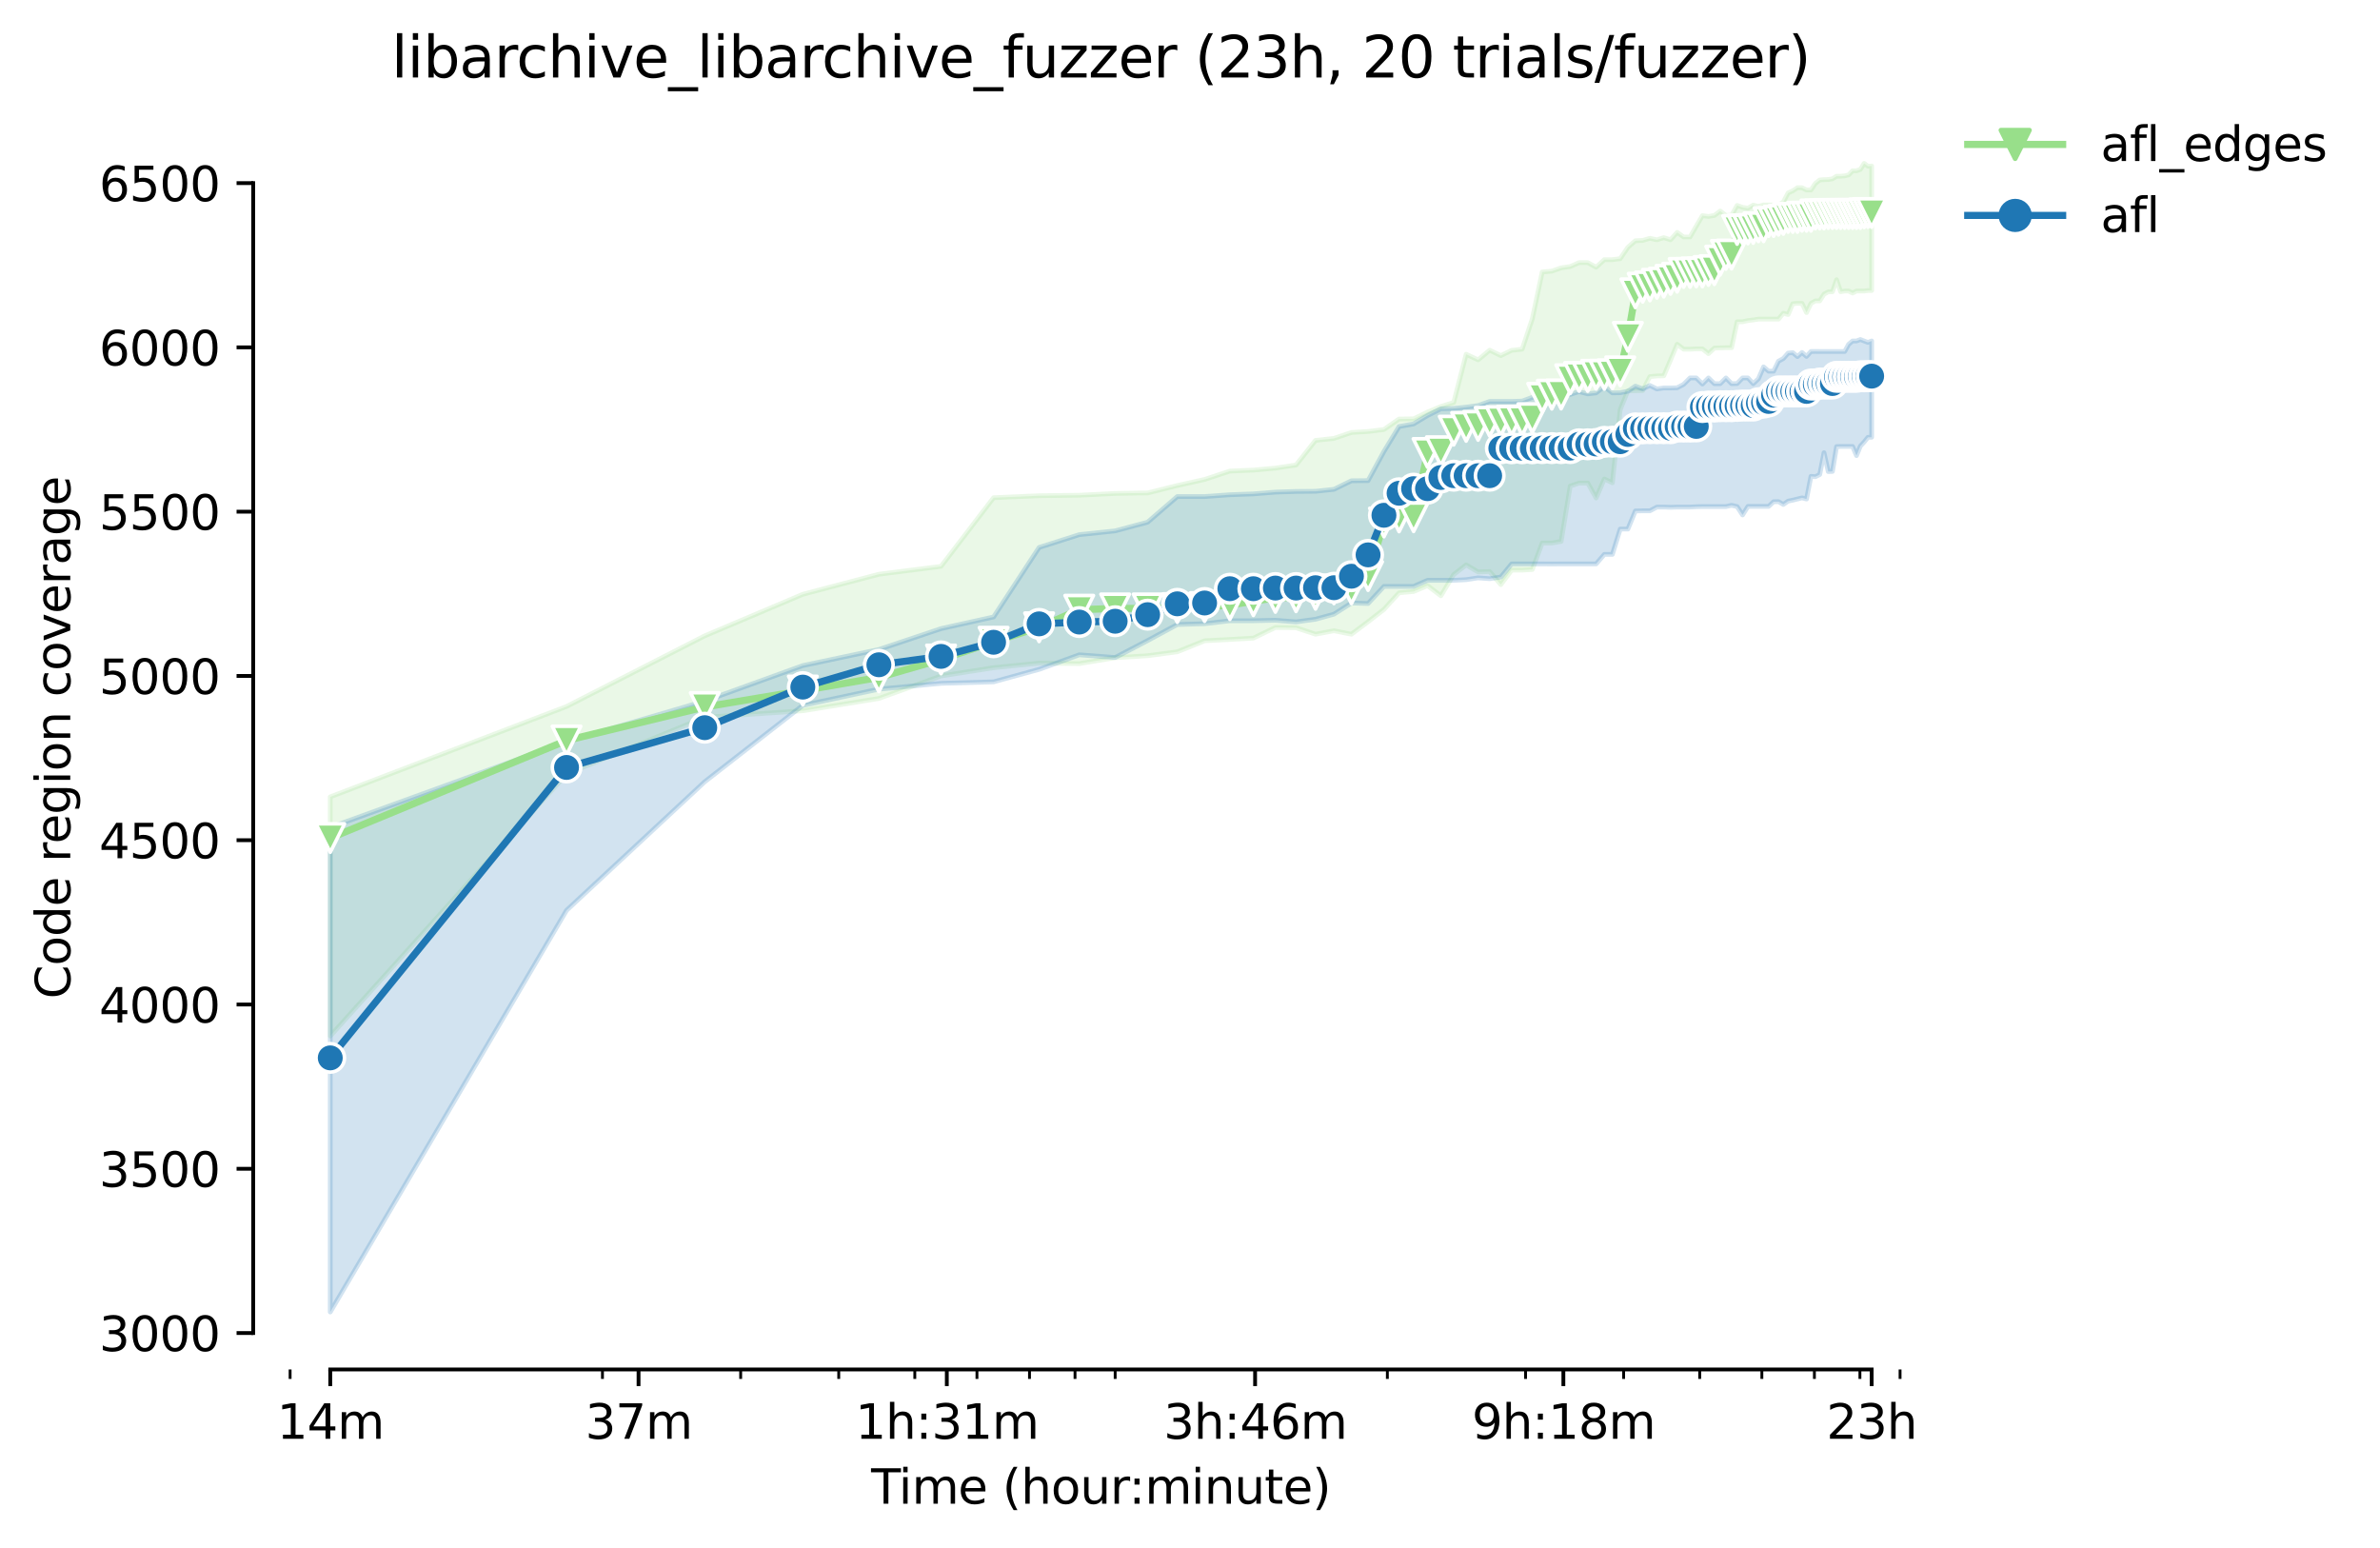 <?xml version="1.0" encoding="utf-8" standalone="no"?>
<!DOCTYPE svg PUBLIC "-//W3C//DTD SVG 1.1//EN"
  "http://www.w3.org/Graphics/SVG/1.1/DTD/svg11.dtd">
<svg height="325.986pt" version="1.1" viewBox="0 0 501.287 325.986" width="501.287pt" xmlns="http://www.w3.org/2000/svg" xmlns:xlink="http://www.w3.org/1999/xlink">
 <defs>
  <style type="text/css">*{stroke-linecap:butt;stroke-linejoin:round;}</style>
 </defs>
 <g id="figure_1">
  <g id="patch_1">
   <path d="M 0 325.986 
L 501.287 325.986 
L 501.287 0 
L 0 0 
z
" style="fill:#ffffff;"/>
  </g>
  <g id="axes_1">
   <g id="patch_2">
    <path d="M 53.328 288.43 
L 410.448 288.43 
L 410.448 22.318 
L 53.328 22.318 
z
" style="fill:#ffffff;"/>
   </g>
   <g id="PolyCollection_1">
    <defs>
     <path d="M 69.561 -158.156 
L 69.561 -107.779 
L 119.327 -162.966 
L 148.439 -174.903 
L 169.094 -176.287 
L 185.115 -178.882 
L 198.205 -183.618 
L 209.273 -185.352 
L 218.86 -186.32 
L 227.317 -186.217 
L 234.881 -187.462 
L 241.724 -187.877 
L 247.972 -188.708 
L 253.719 -191.026 
L 259.039 -191.303 
L 263.993 -191.58 
L 268.627 -193.826 
L 272.979 -193.777 
L 277.083 -192.41 
L 280.965 -193.137 
L 284.648 -192.41 
L 288.151 -195.04 
L 291.491 -197.634 
L 294.682 -201.129 
L 297.738 -201.406 
L 300.669 -202.651 
L 303.485 -200.506 
L 306.195 -204.975 
L 308.806 -207.011 
L 311.325 -205.523 
L 313.759 -205.598 
L 316.114 -202.859 
L 318.393 -205.904 
L 320.602 -205.904 
L 322.746 -206.042 
L 324.827 -211.613 
L 326.85 -211.613 
L 328.817 -211.959 
L 330.732 -223.619 
L 332.597 -224.242 
L 334.414 -224.242 
L 336.187 -221.093 
L 337.917 -225.107 
L 339.607 -224.301 
L 341.257 -239.708 
L 342.871 -243.686 
L 344.449 -243.686 
L 345.993 -243.721 
L 347.505 -246.665 
L 348.985 -246.8 
L 350.436 -246.835 
L 351.857 -250.157 
L 353.252 -253.486 
L 354.619 -252.44 
L 355.961 -252.44 
L 357.279 -252.509 
L 358.572 -252.509 
L 359.843 -251.506 
L 361.092 -252.682 
L 362.319 -252.717 
L 363.526 -252.752 
L 364.713 -252.752 
L 365.88 -258.218 
L 367.029 -258.218 
L 368.16 -258.473 
L 369.273 -258.599 
L 370.369 -258.772 
L 371.449 -258.772 
L 372.512 -258.772 
L 373.56 -258.772 
L 374.594 -258.772 
L 375.612 -260.011 
L 376.616 -259.741 
L 377.606 -262.024 
L 378.583 -262.093 
L 379.547 -262.093 
L 380.498 -260.156 
L 381.437 -262.093 
L 382.363 -262.612 
L 383.278 -262.612 
L 384.181 -264.031 
L 385.073 -264.515 
L 385.954 -264.54 
L 386.824 -267.076 
L 387.684 -264.55 
L 388.534 -264.688 
L 389.373 -264.688 
L 390.203 -264.273 
L 391.024 -264.688 
L 391.835 -264.688 
L 392.637 -264.688 
L 393.431 -264.792 
L 394.215 -264.792 
L 394.215 -291.019 
L 394.215 -291.019 
L 393.431 -290.984 
L 392.637 -291.572 
L 391.835 -290.292 
L 391.024 -290.015 
L 390.203 -290.015 
L 389.373 -289.15 
L 388.534 -288.936 
L 387.684 -288.873 
L 386.824 -288.873 
L 385.954 -288.32 
L 385.073 -288.181 
L 384.181 -288.147 
L 383.278 -288.078 
L 382.363 -287.351 
L 381.437 -285.967 
L 380.498 -285.967 
L 379.547 -286.452 
L 378.583 -286.452 
L 377.606 -285.794 
L 376.616 -285.344 
L 375.612 -283.441 
L 374.594 -282.819 
L 373.56 -282.819 
L 372.512 -282.819 
L 371.449 -282.819 
L 370.369 -282.511 
L 369.273 -282.784 
L 368.16 -282.127 
L 367.029 -282.31 
L 365.88 -282.715 
L 364.713 -280.639 
L 363.526 -280.604 
L 362.319 -281.538 
L 361.092 -280.604 
L 359.843 -280.401 
L 358.572 -280.57 
L 357.279 -278.355 
L 355.961 -276.072 
L 354.619 -276.072 
L 353.252 -277.04 
L 351.857 -275.483 
L 350.436 -275.933 
L 348.985 -275.483 
L 347.505 -275.795 
L 345.993 -275.345 
L 344.449 -275.276 
L 342.871 -273.892 
L 341.257 -271.505 
L 339.607 -271.297 
L 337.917 -271.297 
L 336.187 -269.705 
L 334.414 -270.674 
L 332.597 -270.674 
L 330.732 -269.844 
L 328.817 -269.567 
L 326.85 -268.875 
L 324.827 -268.702 
L 322.746 -258.841 
L 320.602 -252.44 
L 318.393 -252.198 
L 316.114 -251.091 
L 313.759 -252.233 
L 311.325 -250.193 
L 308.806 -251.376 
L 306.195 -241.23 
L 303.485 -240.365 
L 300.669 -239.189 
L 297.738 -237.77 
L 294.682 -237.735 
L 291.491 -235.521 
L 288.151 -235.106 
L 284.648 -234.898 
L 280.965 -233.653 
L 277.083 -233.237 
L 272.979 -228.047 
L 268.627 -227.39 
L 263.993 -226.975 
L 259.039 -226.767 
L 253.719 -225.003 
L 247.972 -223.723 
L 241.724 -222.166 
L 234.881 -222.062 
L 227.317 -221.681 
L 218.86 -221.577 
L 209.273 -221.162 
L 198.205 -206.7 
L 185.115 -205.039 
L 169.094 -200.818 
L 148.439 -192.064 
L 119.327 -177.186 
L 69.561 -158.156 
z
" id="m6343c01003" style="stroke:#98df8a;stroke-opacity:0.2;"/>
    </defs>
    <g clip-path="url(#p3295a2135e)">
     <use style="fill:#98df8a;fill-opacity:0.2;stroke:#98df8a;stroke-opacity:0.2;" x="0" xlink:href="#m6343c01003" y="325.986"/>
    </g>
   </g>
   <g id="PolyCollection_2">
    <defs>
     <path d="M 69.561 -151.721 
L 69.561 -49.652 
L 119.327 -134.248 
L 148.439 -161.34 
L 169.094 -177.428 
L 185.115 -180.84 
L 198.205 -182.065 
L 209.273 -182.376 
L 218.86 -185.006 
L 227.317 -188.07 
L 234.881 -187.497 
L 241.724 -191.078 
L 247.972 -194.451 
L 253.719 -194.624 
L 259.039 -195.247 
L 263.993 -195.247 
L 268.627 -195.351 
L 272.979 -195.005 
L 277.083 -195.559 
L 280.965 -196.631 
L 284.648 -198.984 
L 288.151 -198.88 
L 291.491 -202.478 
L 294.682 -202.478 
L 297.738 -202.478 
L 300.669 -203.759 
L 303.485 -203.759 
L 306.195 -203.759 
L 308.806 -203.897 
L 311.325 -204.278 
L 313.759 -204.105 
L 316.114 -204.451 
L 318.393 -207.219 
L 320.602 -207.219 
L 322.746 -207.219 
L 324.827 -207.219 
L 326.85 -207.206 
L 328.817 -207.219 
L 330.732 -207.219 
L 332.597 -207.219 
L 334.414 -207.219 
L 336.187 -207.219 
L 337.917 -209.225 
L 339.607 -209.225 
L 341.257 -214.554 
L 342.871 -214.554 
L 344.449 -218.367 
L 345.993 -218.394 
L 347.505 -218.394 
L 348.985 -219.19 
L 350.436 -219.19 
L 351.857 -219.143 
L 353.252 -219.19 
L 354.619 -219.19 
L 355.961 -219.19 
L 357.279 -219.259 
L 358.572 -219.294 
L 359.843 -219.294 
L 361.092 -219.294 
L 362.319 -219.294 
L 363.526 -219.294 
L 364.713 -219.564 
L 365.88 -219.294 
L 367.029 -217.529 
L 368.16 -219.328 
L 369.273 -219.328 
L 370.369 -219.328 
L 371.449 -219.328 
L 372.512 -219.328 
L 373.56 -220.312 
L 374.594 -220.332 
L 375.612 -219.744 
L 376.616 -220.436 
L 377.606 -220.643 
L 378.583 -220.885 
L 379.547 -221.128 
L 380.498 -220.885 
L 381.437 -225.66 
L 382.363 -225.582 
L 383.278 -226.041 
L 384.181 -230.641 
L 385.073 -226.664 
L 385.954 -226.698 
L 386.824 -231.923 
L 387.684 -231.957 
L 388.534 -231.957 
L 389.373 -231.957 
L 390.203 -231.957 
L 391.024 -230.027 
L 391.835 -232.026 
L 392.637 -232.891 
L 393.431 -233.879 
L 394.215 -233.895 
L 394.215 -254.17 
L 394.215 -254.17 
L 393.431 -253.867 
L 392.637 -254.17 
L 391.835 -254.482 
L 391.024 -254.17 
L 390.203 -254.17 
L 389.373 -253.478 
L 388.534 -251.956 
L 387.684 -251.956 
L 386.824 -251.956 
L 385.954 -251.956 
L 385.073 -251.956 
L 384.181 -251.956 
L 383.278 -251.956 
L 382.363 -251.969 
L 381.437 -251.956 
L 380.498 -250.918 
L 379.547 -251.748 
L 378.583 -250.883 
L 377.606 -251.714 
L 376.616 -251.612 
L 375.612 -250.468 
L 374.594 -249.914 
L 373.56 -247.804 
L 372.512 -247.804 
L 371.449 -248.713 
L 370.369 -246.212 
L 369.273 -245.174 
L 368.16 -246.385 
L 367.029 -246.385 
L 365.88 -245.205 
L 364.713 -245.174 
L 363.526 -246.385 
L 362.319 -245.174 
L 361.092 -245.174 
L 359.843 -246.385 
L 358.572 -245.105 
L 357.279 -246.385 
L 355.961 -246.385 
L 354.619 -245.036 
L 353.252 -244.309 
L 351.857 -244.275 
L 350.436 -244.275 
L 348.985 -244.067 
L 347.505 -244.794 
L 345.993 -244.075 
L 344.449 -244.655 
L 342.871 -243.583 
L 341.257 -243.271 
L 339.607 -243.237 
L 337.917 -244.586 
L 336.187 -243.237 
L 334.414 -243.029 
L 332.597 -243.513 
L 330.732 -242.925 
L 328.817 -242.925 
L 326.85 -242.51 
L 324.827 -242.51 
L 322.746 -242.303 
L 320.602 -241.507 
L 318.393 -241.438 
L 316.114 -241.438 
L 313.759 -241.438 
L 311.325 -240.573 
L 308.806 -240.227 
L 306.195 -239.95 
L 303.485 -239.881 
L 300.669 -238.462 
L 297.738 -236.697 
L 294.682 -236.144 
L 291.491 -230.895 
L 288.151 -224.761 
L 284.648 -224.726 
L 280.965 -222.927 
L 277.083 -222.512 
L 272.979 -222.477 
L 268.627 -222.339 
L 263.993 -221.965 
L 259.039 -221.785 
L 253.719 -221.404 
L 247.972 -221.404 
L 241.724 -216.007 
L 234.881 -214.173 
L 227.317 -213.377 
L 218.86 -210.679 
L 209.273 -196.043 
L 198.205 -193.586 
L 185.115 -189.192 
L 169.094 -185.801 
L 148.439 -178.328 
L 119.327 -169.782 
L 69.561 -151.721 
z
" id="m8f4d723323" style="stroke:#1f77b4;stroke-opacity:0.2;"/>
    </defs>
    <g clip-path="url(#p3295a2135e)">
     <use style="fill:#1f77b4;fill-opacity:0.2;stroke:#1f77b4;stroke-opacity:0.2;" x="0" xlink:href="#m8f4d723323" y="325.986"/>
    </g>
   </g>
   <g id="matplotlib.axis_1">
    <g id="xtick_1">
     <g id="line2d_1">
      <defs>
       <path d="M 0 0 
L 0 3.5 
" id="m9685cd4f38" style="stroke:#000000;stroke-width:0.8;"/>
      </defs>
      <g>
       <use style="stroke:#000000;stroke-width:0.8;" x="69.561" xlink:href="#m9685cd4f38" y="288.43"/>
      </g>
     </g>
     <g id="text_1">
      <!-- 14m -->
      <g transform="translate(58.328 303.029)scale(0.1 -0.1)">
       <defs>
        <path d="M 794 531 
L 1825 531 
L 1825 4091 
L 703 3866 
L 703 4441 
L 1819 4666 
L 2450 4666 
L 2450 531 
L 3481 531 
L 3481 0 
L 794 0 
L 794 531 
z
" id="DejaVuSans-31" transform="scale(0.016)"/>
        <path d="M 2419 4116 
L 825 1625 
L 2419 1625 
L 2419 4116 
z
M 2253 4666 
L 3047 4666 
L 3047 1625 
L 3713 1625 
L 3713 1100 
L 3047 1100 
L 3047 0 
L 2419 0 
L 2419 1100 
L 313 1100 
L 313 1709 
L 2253 4666 
z
" id="DejaVuSans-34" transform="scale(0.016)"/>
        <path d="M 3328 2828 
Q 3544 3216 3844 3400 
Q 4144 3584 4550 3584 
Q 5097 3584 5394 3201 
Q 5691 2819 5691 2113 
L 5691 0 
L 5113 0 
L 5113 2094 
Q 5113 2597 4934 2840 
Q 4756 3084 4391 3084 
Q 3944 3084 3684 2787 
Q 3425 2491 3425 1978 
L 3425 0 
L 2847 0 
L 2847 2094 
Q 2847 2600 2669 2842 
Q 2491 3084 2119 3084 
Q 1678 3084 1418 2786 
Q 1159 2488 1159 1978 
L 1159 0 
L 581 0 
L 581 3500 
L 1159 3500 
L 1159 2956 
Q 1356 3278 1631 3431 
Q 1906 3584 2284 3584 
Q 2666 3584 2933 3390 
Q 3200 3197 3328 2828 
z
" id="DejaVuSans-6d" transform="scale(0.016)"/>
       </defs>
       <use xlink:href="#DejaVuSans-31"/>
       <use x="63.623" xlink:href="#DejaVuSans-34"/>
       <use x="127.246" xlink:href="#DejaVuSans-6d"/>
      </g>
     </g>
    </g>
    <g id="xtick_2">
     <g id="line2d_2">
      <g>
       <use style="stroke:#000000;stroke-width:0.8;" x="134.492" xlink:href="#m9685cd4f38" y="288.43"/>
      </g>
     </g>
     <g id="text_2">
      <!-- 37m -->
      <g transform="translate(123.259 303.029)scale(0.1 -0.1)">
       <defs>
        <path d="M 2597 2516 
Q 3050 2419 3304 2112 
Q 3559 1806 3559 1356 
Q 3559 666 3084 287 
Q 2609 -91 1734 -91 
Q 1441 -91 1130 -33 
Q 819 25 488 141 
L 488 750 
Q 750 597 1062 519 
Q 1375 441 1716 441 
Q 2309 441 2620 675 
Q 2931 909 2931 1356 
Q 2931 1769 2642 2001 
Q 2353 2234 1838 2234 
L 1294 2234 
L 1294 2753 
L 1863 2753 
Q 2328 2753 2575 2939 
Q 2822 3125 2822 3475 
Q 2822 3834 2567 4026 
Q 2313 4219 1838 4219 
Q 1578 4219 1281 4162 
Q 984 4106 628 3988 
L 628 4550 
Q 988 4650 1302 4700 
Q 1616 4750 1894 4750 
Q 2613 4750 3031 4423 
Q 3450 4097 3450 3541 
Q 3450 3153 3228 2886 
Q 3006 2619 2597 2516 
z
" id="DejaVuSans-33" transform="scale(0.016)"/>
        <path d="M 525 4666 
L 3525 4666 
L 3525 4397 
L 1831 0 
L 1172 0 
L 2766 4134 
L 525 4134 
L 525 4666 
z
" id="DejaVuSans-37" transform="scale(0.016)"/>
       </defs>
       <use xlink:href="#DejaVuSans-33"/>
       <use x="63.623" xlink:href="#DejaVuSans-37"/>
       <use x="127.246" xlink:href="#DejaVuSans-6d"/>
      </g>
     </g>
    </g>
    <g id="xtick_3">
     <g id="line2d_3">
      <g>
       <use style="stroke:#000000;stroke-width:0.8;" x="199.423" xlink:href="#m9685cd4f38" y="288.43"/>
      </g>
     </g>
     <g id="text_3">
      <!-- 1h:31m -->
      <g transform="translate(180.156 303.029)scale(0.1 -0.1)">
       <defs>
        <path d="M 3513 2113 
L 3513 0 
L 2938 0 
L 2938 2094 
Q 2938 2591 2744 2837 
Q 2550 3084 2163 3084 
Q 1697 3084 1428 2787 
Q 1159 2491 1159 1978 
L 1159 0 
L 581 0 
L 581 4863 
L 1159 4863 
L 1159 2956 
Q 1366 3272 1645 3428 
Q 1925 3584 2291 3584 
Q 2894 3584 3203 3211 
Q 3513 2838 3513 2113 
z
" id="DejaVuSans-68" transform="scale(0.016)"/>
        <path d="M 750 794 
L 1409 794 
L 1409 0 
L 750 0 
L 750 794 
z
M 750 3309 
L 1409 3309 
L 1409 2516 
L 750 2516 
L 750 3309 
z
" id="DejaVuSans-3a" transform="scale(0.016)"/>
       </defs>
       <use xlink:href="#DejaVuSans-31"/>
       <use x="63.623" xlink:href="#DejaVuSans-68"/>
       <use x="127.002" xlink:href="#DejaVuSans-3a"/>
       <use x="160.693" xlink:href="#DejaVuSans-33"/>
       <use x="224.316" xlink:href="#DejaVuSans-31"/>
       <use x="287.939" xlink:href="#DejaVuSans-6d"/>
      </g>
     </g>
    </g>
    <g id="xtick_4">
     <g id="line2d_4">
      <g>
       <use style="stroke:#000000;stroke-width:0.8;" x="264.354" xlink:href="#m9685cd4f38" y="288.43"/>
      </g>
     </g>
     <g id="text_4">
      <!-- 3h:46m -->
      <g transform="translate(245.087 303.029)scale(0.1 -0.1)">
       <defs>
        <path d="M 2113 2584 
Q 1688 2584 1439 2293 
Q 1191 2003 1191 1497 
Q 1191 994 1439 701 
Q 1688 409 2113 409 
Q 2538 409 2786 701 
Q 3034 994 3034 1497 
Q 3034 2003 2786 2293 
Q 2538 2584 2113 2584 
z
M 3366 4563 
L 3366 3988 
Q 3128 4100 2886 4159 
Q 2644 4219 2406 4219 
Q 1781 4219 1451 3797 
Q 1122 3375 1075 2522 
Q 1259 2794 1537 2939 
Q 1816 3084 2150 3084 
Q 2853 3084 3261 2657 
Q 3669 2231 3669 1497 
Q 3669 778 3244 343 
Q 2819 -91 2113 -91 
Q 1303 -91 875 529 
Q 447 1150 447 2328 
Q 447 3434 972 4092 
Q 1497 4750 2381 4750 
Q 2619 4750 2861 4703 
Q 3103 4656 3366 4563 
z
" id="DejaVuSans-36" transform="scale(0.016)"/>
       </defs>
       <use xlink:href="#DejaVuSans-33"/>
       <use x="63.623" xlink:href="#DejaVuSans-68"/>
       <use x="127.002" xlink:href="#DejaVuSans-3a"/>
       <use x="160.693" xlink:href="#DejaVuSans-34"/>
       <use x="224.316" xlink:href="#DejaVuSans-36"/>
       <use x="287.939" xlink:href="#DejaVuSans-6d"/>
      </g>
     </g>
    </g>
    <g id="xtick_5">
     <g id="line2d_5">
      <g>
       <use style="stroke:#000000;stroke-width:0.8;" x="329.285" xlink:href="#m9685cd4f38" y="288.43"/>
      </g>
     </g>
     <g id="text_5">
      <!-- 9h:18m -->
      <g transform="translate(310.018 303.029)scale(0.1 -0.1)">
       <defs>
        <path d="M 703 97 
L 703 672 
Q 941 559 1184 500 
Q 1428 441 1663 441 
Q 2288 441 2617 861 
Q 2947 1281 2994 2138 
Q 2813 1869 2534 1725 
Q 2256 1581 1919 1581 
Q 1219 1581 811 2004 
Q 403 2428 403 3163 
Q 403 3881 828 4315 
Q 1253 4750 1959 4750 
Q 2769 4750 3195 4129 
Q 3622 3509 3622 2328 
Q 3622 1225 3098 567 
Q 2575 -91 1691 -91 
Q 1453 -91 1209 -44 
Q 966 3 703 97 
z
M 1959 2075 
Q 2384 2075 2632 2365 
Q 2881 2656 2881 3163 
Q 2881 3666 2632 3958 
Q 2384 4250 1959 4250 
Q 1534 4250 1286 3958 
Q 1038 3666 1038 3163 
Q 1038 2656 1286 2365 
Q 1534 2075 1959 2075 
z
" id="DejaVuSans-39" transform="scale(0.016)"/>
        <path d="M 2034 2216 
Q 1584 2216 1326 1975 
Q 1069 1734 1069 1313 
Q 1069 891 1326 650 
Q 1584 409 2034 409 
Q 2484 409 2743 651 
Q 3003 894 3003 1313 
Q 3003 1734 2745 1975 
Q 2488 2216 2034 2216 
z
M 1403 2484 
Q 997 2584 770 2862 
Q 544 3141 544 3541 
Q 544 4100 942 4425 
Q 1341 4750 2034 4750 
Q 2731 4750 3128 4425 
Q 3525 4100 3525 3541 
Q 3525 3141 3298 2862 
Q 3072 2584 2669 2484 
Q 3125 2378 3379 2068 
Q 3634 1759 3634 1313 
Q 3634 634 3220 271 
Q 2806 -91 2034 -91 
Q 1263 -91 848 271 
Q 434 634 434 1313 
Q 434 1759 690 2068 
Q 947 2378 1403 2484 
z
M 1172 3481 
Q 1172 3119 1398 2916 
Q 1625 2713 2034 2713 
Q 2441 2713 2670 2916 
Q 2900 3119 2900 3481 
Q 2900 3844 2670 4047 
Q 2441 4250 2034 4250 
Q 1625 4250 1398 4047 
Q 1172 3844 1172 3481 
z
" id="DejaVuSans-38" transform="scale(0.016)"/>
       </defs>
       <use xlink:href="#DejaVuSans-39"/>
       <use x="63.623" xlink:href="#DejaVuSans-68"/>
       <use x="127.002" xlink:href="#DejaVuSans-3a"/>
       <use x="160.693" xlink:href="#DejaVuSans-31"/>
       <use x="224.316" xlink:href="#DejaVuSans-38"/>
       <use x="287.939" xlink:href="#DejaVuSans-6d"/>
      </g>
     </g>
    </g>
    <g id="xtick_6">
     <g id="line2d_6">
      <g>
       <use style="stroke:#000000;stroke-width:0.8;" x="394.216" xlink:href="#m9685cd4f38" y="288.43"/>
      </g>
     </g>
     <g id="text_6">
      <!-- 23h -->
      <g transform="translate(384.685 303.029)scale(0.1 -0.1)">
       <defs>
        <path d="M 1228 531 
L 3431 531 
L 3431 0 
L 469 0 
L 469 531 
Q 828 903 1448 1529 
Q 2069 2156 2228 2338 
Q 2531 2678 2651 2914 
Q 2772 3150 2772 3378 
Q 2772 3750 2511 3984 
Q 2250 4219 1831 4219 
Q 1534 4219 1204 4116 
Q 875 4013 500 3803 
L 500 4441 
Q 881 4594 1212 4672 
Q 1544 4750 1819 4750 
Q 2544 4750 2975 4387 
Q 3406 4025 3406 3419 
Q 3406 3131 3298 2873 
Q 3191 2616 2906 2266 
Q 2828 2175 2409 1742 
Q 1991 1309 1228 531 
z
" id="DejaVuSans-32" transform="scale(0.016)"/>
       </defs>
       <use xlink:href="#DejaVuSans-32"/>
       <use x="63.623" xlink:href="#DejaVuSans-33"/>
       <use x="127.246" xlink:href="#DejaVuSans-68"/>
      </g>
     </g>
    </g>
    <g id="xtick_7">
     <g id="line2d_7">
      <defs>
       <path d="M 0 0 
L 0 2 
" id="m67f4cff69b" style="stroke:#000000;stroke-width:0.6;"/>
      </defs>
      <g>
       <use style="stroke:#000000;stroke-width:0.6;" x="61.104" xlink:href="#m67f4cff69b" y="288.43"/>
      </g>
     </g>
    </g>
    <g id="xtick_8">
     <g id="line2d_8">
      <g>
       <use style="stroke:#000000;stroke-width:0.6;" x="126.892" xlink:href="#m67f4cff69b" y="288.43"/>
      </g>
     </g>
    </g>
    <g id="xtick_9">
     <g id="line2d_9">
      <g>
       <use style="stroke:#000000;stroke-width:0.6;" x="156.003" xlink:href="#m67f4cff69b" y="288.43"/>
      </g>
     </g>
    </g>
    <g id="xtick_10">
     <g id="line2d_10">
      <g>
       <use style="stroke:#000000;stroke-width:0.6;" x="176.658" xlink:href="#m67f4cff69b" y="288.43"/>
      </g>
     </g>
    </g>
    <g id="xtick_11">
     <g id="line2d_11">
      <g>
       <use style="stroke:#000000;stroke-width:0.6;" x="192.68" xlink:href="#m67f4cff69b" y="288.43"/>
      </g>
     </g>
    </g>
    <g id="xtick_12">
     <g id="line2d_12">
      <g>
       <use style="stroke:#000000;stroke-width:0.6;" x="205.77" xlink:href="#m67f4cff69b" y="288.43"/>
      </g>
     </g>
    </g>
    <g id="xtick_13">
     <g id="line2d_13">
      <g>
       <use style="stroke:#000000;stroke-width:0.6;" x="216.838" xlink:href="#m67f4cff69b" y="288.43"/>
      </g>
     </g>
    </g>
    <g id="xtick_14">
     <g id="line2d_14">
      <g>
       <use style="stroke:#000000;stroke-width:0.6;" x="226.425" xlink:href="#m67f4cff69b" y="288.43"/>
      </g>
     </g>
    </g>
    <g id="xtick_15">
     <g id="line2d_15">
      <g>
       <use style="stroke:#000000;stroke-width:0.6;" x="234.881" xlink:href="#m67f4cff69b" y="288.43"/>
      </g>
     </g>
    </g>
    <g id="xtick_16">
     <g id="line2d_16">
      <g>
       <use style="stroke:#000000;stroke-width:0.6;" x="292.213" xlink:href="#m67f4cff69b" y="288.43"/>
      </g>
     </g>
    </g>
    <g id="xtick_17">
     <g id="line2d_17">
      <g>
       <use style="stroke:#000000;stroke-width:0.6;" x="321.324" xlink:href="#m67f4cff69b" y="288.43"/>
      </g>
     </g>
    </g>
    <g id="xtick_18">
     <g id="line2d_18">
      <g>
       <use style="stroke:#000000;stroke-width:0.6;" x="341.979" xlink:href="#m67f4cff69b" y="288.43"/>
      </g>
     </g>
    </g>
    <g id="xtick_19">
     <g id="line2d_19">
      <g>
       <use style="stroke:#000000;stroke-width:0.6;" x="358" xlink:href="#m67f4cff69b" y="288.43"/>
      </g>
     </g>
    </g>
    <g id="xtick_20">
     <g id="line2d_20">
      <g>
       <use style="stroke:#000000;stroke-width:0.6;" x="371.091" xlink:href="#m67f4cff69b" y="288.43"/>
      </g>
     </g>
    </g>
    <g id="xtick_21">
     <g id="line2d_21">
      <g>
       <use style="stroke:#000000;stroke-width:0.6;" x="382.158" xlink:href="#m67f4cff69b" y="288.43"/>
      </g>
     </g>
    </g>
    <g id="xtick_22">
     <g id="line2d_22">
      <g>
       <use style="stroke:#000000;stroke-width:0.6;" x="391.745" xlink:href="#m67f4cff69b" y="288.43"/>
      </g>
     </g>
    </g>
    <g id="xtick_23">
     <g id="line2d_23">
      <g>
       <use style="stroke:#000000;stroke-width:0.6;" x="400.202" xlink:href="#m67f4cff69b" y="288.43"/>
      </g>
     </g>
    </g>
    <g id="text_7">
     <!-- Time (hour:minute) -->
     <g transform="translate(183.481 316.707)scale(0.1 -0.1)">
      <defs>
       <path d="M -19 4666 
L 3928 4666 
L 3928 4134 
L 2272 4134 
L 2272 0 
L 1638 0 
L 1638 4134 
L -19 4134 
L -19 4666 
z
" id="DejaVuSans-54" transform="scale(0.016)"/>
       <path d="M 603 3500 
L 1178 3500 
L 1178 0 
L 603 0 
L 603 3500 
z
M 603 4863 
L 1178 4863 
L 1178 4134 
L 603 4134 
L 603 4863 
z
" id="DejaVuSans-69" transform="scale(0.016)"/>
       <path d="M 3597 1894 
L 3597 1613 
L 953 1613 
Q 991 1019 1311 708 
Q 1631 397 2203 397 
Q 2534 397 2845 478 
Q 3156 559 3463 722 
L 3463 178 
Q 3153 47 2828 -22 
Q 2503 -91 2169 -91 
Q 1331 -91 842 396 
Q 353 884 353 1716 
Q 353 2575 817 3079 
Q 1281 3584 2069 3584 
Q 2775 3584 3186 3129 
Q 3597 2675 3597 1894 
z
M 3022 2063 
Q 3016 2534 2758 2815 
Q 2500 3097 2075 3097 
Q 1594 3097 1305 2825 
Q 1016 2553 972 2059 
L 3022 2063 
z
" id="DejaVuSans-65" transform="scale(0.016)"/>
       <path id="DejaVuSans-20" transform="scale(0.016)"/>
       <path d="M 1984 4856 
Q 1566 4138 1362 3434 
Q 1159 2731 1159 2009 
Q 1159 1288 1364 580 
Q 1569 -128 1984 -844 
L 1484 -844 
Q 1016 -109 783 600 
Q 550 1309 550 2009 
Q 550 2706 781 3412 
Q 1013 4119 1484 4856 
L 1984 4856 
z
" id="DejaVuSans-28" transform="scale(0.016)"/>
       <path d="M 1959 3097 
Q 1497 3097 1228 2736 
Q 959 2375 959 1747 
Q 959 1119 1226 758 
Q 1494 397 1959 397 
Q 2419 397 2687 759 
Q 2956 1122 2956 1747 
Q 2956 2369 2687 2733 
Q 2419 3097 1959 3097 
z
M 1959 3584 
Q 2709 3584 3137 3096 
Q 3566 2609 3566 1747 
Q 3566 888 3137 398 
Q 2709 -91 1959 -91 
Q 1206 -91 779 398 
Q 353 888 353 1747 
Q 353 2609 779 3096 
Q 1206 3584 1959 3584 
z
" id="DejaVuSans-6f" transform="scale(0.016)"/>
       <path d="M 544 1381 
L 544 3500 
L 1119 3500 
L 1119 1403 
Q 1119 906 1312 657 
Q 1506 409 1894 409 
Q 2359 409 2629 706 
Q 2900 1003 2900 1516 
L 2900 3500 
L 3475 3500 
L 3475 0 
L 2900 0 
L 2900 538 
Q 2691 219 2414 64 
Q 2138 -91 1772 -91 
Q 1169 -91 856 284 
Q 544 659 544 1381 
z
M 1991 3584 
L 1991 3584 
z
" id="DejaVuSans-75" transform="scale(0.016)"/>
       <path d="M 2631 2963 
Q 2534 3019 2420 3045 
Q 2306 3072 2169 3072 
Q 1681 3072 1420 2755 
Q 1159 2438 1159 1844 
L 1159 0 
L 581 0 
L 581 3500 
L 1159 3500 
L 1159 2956 
Q 1341 3275 1631 3429 
Q 1922 3584 2338 3584 
Q 2397 3584 2469 3576 
Q 2541 3569 2628 3553 
L 2631 2963 
z
" id="DejaVuSans-72" transform="scale(0.016)"/>
       <path d="M 3513 2113 
L 3513 0 
L 2938 0 
L 2938 2094 
Q 2938 2591 2744 2837 
Q 2550 3084 2163 3084 
Q 1697 3084 1428 2787 
Q 1159 2491 1159 1978 
L 1159 0 
L 581 0 
L 581 3500 
L 1159 3500 
L 1159 2956 
Q 1366 3272 1645 3428 
Q 1925 3584 2291 3584 
Q 2894 3584 3203 3211 
Q 3513 2838 3513 2113 
z
" id="DejaVuSans-6e" transform="scale(0.016)"/>
       <path d="M 1172 4494 
L 1172 3500 
L 2356 3500 
L 2356 3053 
L 1172 3053 
L 1172 1153 
Q 1172 725 1289 603 
Q 1406 481 1766 481 
L 2356 481 
L 2356 0 
L 1766 0 
Q 1100 0 847 248 
Q 594 497 594 1153 
L 594 3053 
L 172 3053 
L 172 3500 
L 594 3500 
L 594 4494 
L 1172 4494 
z
" id="DejaVuSans-74" transform="scale(0.016)"/>
       <path d="M 513 4856 
L 1013 4856 
Q 1481 4119 1714 3412 
Q 1947 2706 1947 2009 
Q 1947 1309 1714 600 
Q 1481 -109 1013 -844 
L 513 -844 
Q 928 -128 1133 580 
Q 1338 1288 1338 2009 
Q 1338 2731 1133 3434 
Q 928 4138 513 4856 
z
" id="DejaVuSans-29" transform="scale(0.016)"/>
      </defs>
      <use xlink:href="#DejaVuSans-54"/>
      <use x="57.959" xlink:href="#DejaVuSans-69"/>
      <use x="85.742" xlink:href="#DejaVuSans-6d"/>
      <use x="183.154" xlink:href="#DejaVuSans-65"/>
      <use x="244.678" xlink:href="#DejaVuSans-20"/>
      <use x="276.465" xlink:href="#DejaVuSans-28"/>
      <use x="315.479" xlink:href="#DejaVuSans-68"/>
      <use x="378.857" xlink:href="#DejaVuSans-6f"/>
      <use x="440.039" xlink:href="#DejaVuSans-75"/>
      <use x="503.418" xlink:href="#DejaVuSans-72"/>
      <use x="542.781" xlink:href="#DejaVuSans-3a"/>
      <use x="576.473" xlink:href="#DejaVuSans-6d"/>
      <use x="673.885" xlink:href="#DejaVuSans-69"/>
      <use x="701.668" xlink:href="#DejaVuSans-6e"/>
      <use x="765.047" xlink:href="#DejaVuSans-75"/>
      <use x="828.426" xlink:href="#DejaVuSans-74"/>
      <use x="867.635" xlink:href="#DejaVuSans-65"/>
      <use x="929.158" xlink:href="#DejaVuSans-29"/>
     </g>
    </g>
   </g>
   <g id="matplotlib.axis_2">
    <g id="ytick_1">
     <g id="line2d_24">
      <defs>
       <path d="M 0 0 
L -3.5 0 
" id="m2fcab6c8a3" style="stroke:#000000;stroke-width:0.8;"/>
      </defs>
      <g>
       <use style="stroke:#000000;stroke-width:0.8;" x="53.328" xlink:href="#m2fcab6c8a3" y="280.763"/>
      </g>
     </g>
     <g id="text_8">
      <!-- 3000 -->
      <g transform="translate(20.878 284.562)scale(0.1 -0.1)">
       <defs>
        <path d="M 2034 4250 
Q 1547 4250 1301 3770 
Q 1056 3291 1056 2328 
Q 1056 1369 1301 889 
Q 1547 409 2034 409 
Q 2525 409 2770 889 
Q 3016 1369 3016 2328 
Q 3016 3291 2770 3770 
Q 2525 4250 2034 4250 
z
M 2034 4750 
Q 2819 4750 3233 4129 
Q 3647 3509 3647 2328 
Q 3647 1150 3233 529 
Q 2819 -91 2034 -91 
Q 1250 -91 836 529 
Q 422 1150 422 2328 
Q 422 3509 836 4129 
Q 1250 4750 2034 4750 
z
" id="DejaVuSans-30" transform="scale(0.016)"/>
       </defs>
       <use xlink:href="#DejaVuSans-33"/>
       <use x="63.623" xlink:href="#DejaVuSans-30"/>
       <use x="127.246" xlink:href="#DejaVuSans-30"/>
       <use x="190.869" xlink:href="#DejaVuSans-30"/>
      </g>
     </g>
    </g>
    <g id="ytick_2">
     <g id="line2d_25">
      <g>
       <use style="stroke:#000000;stroke-width:0.8;" x="53.328" xlink:href="#m2fcab6c8a3" y="246.163"/>
      </g>
     </g>
     <g id="text_9">
      <!-- 3500 -->
      <g transform="translate(20.878 249.963)scale(0.1 -0.1)">
       <defs>
        <path d="M 691 4666 
L 3169 4666 
L 3169 4134 
L 1269 4134 
L 1269 2991 
Q 1406 3038 1543 3061 
Q 1681 3084 1819 3084 
Q 2600 3084 3056 2656 
Q 3513 2228 3513 1497 
Q 3513 744 3044 326 
Q 2575 -91 1722 -91 
Q 1428 -91 1123 -41 
Q 819 9 494 109 
L 494 744 
Q 775 591 1075 516 
Q 1375 441 1709 441 
Q 2250 441 2565 725 
Q 2881 1009 2881 1497 
Q 2881 1984 2565 2268 
Q 2250 2553 1709 2553 
Q 1456 2553 1204 2497 
Q 953 2441 691 2322 
L 691 4666 
z
" id="DejaVuSans-35" transform="scale(0.016)"/>
       </defs>
       <use xlink:href="#DejaVuSans-33"/>
       <use x="63.623" xlink:href="#DejaVuSans-35"/>
       <use x="127.246" xlink:href="#DejaVuSans-30"/>
       <use x="190.869" xlink:href="#DejaVuSans-30"/>
      </g>
     </g>
    </g>
    <g id="ytick_3">
     <g id="line2d_26">
      <g>
       <use style="stroke:#000000;stroke-width:0.8;" x="53.328" xlink:href="#m2fcab6c8a3" y="211.564"/>
      </g>
     </g>
     <g id="text_10">
      <!-- 4000 -->
      <g transform="translate(20.878 215.363)scale(0.1 -0.1)">
       <use xlink:href="#DejaVuSans-34"/>
       <use x="63.623" xlink:href="#DejaVuSans-30"/>
       <use x="127.246" xlink:href="#DejaVuSans-30"/>
       <use x="190.869" xlink:href="#DejaVuSans-30"/>
      </g>
     </g>
    </g>
    <g id="ytick_4">
     <g id="line2d_27">
      <g>
       <use style="stroke:#000000;stroke-width:0.8;" x="53.328" xlink:href="#m2fcab6c8a3" y="176.964"/>
      </g>
     </g>
     <g id="text_11">
      <!-- 4500 -->
      <g transform="translate(20.878 180.763)scale(0.1 -0.1)">
       <use xlink:href="#DejaVuSans-34"/>
       <use x="63.623" xlink:href="#DejaVuSans-35"/>
       <use x="127.246" xlink:href="#DejaVuSans-30"/>
       <use x="190.869" xlink:href="#DejaVuSans-30"/>
      </g>
     </g>
    </g>
    <g id="ytick_5">
     <g id="line2d_28">
      <g>
       <use style="stroke:#000000;stroke-width:0.8;" x="53.328" xlink:href="#m2fcab6c8a3" y="142.365"/>
      </g>
     </g>
     <g id="text_12">
      <!-- 5000 -->
      <g transform="translate(20.878 146.164)scale(0.1 -0.1)">
       <use xlink:href="#DejaVuSans-35"/>
       <use x="63.623" xlink:href="#DejaVuSans-30"/>
       <use x="127.246" xlink:href="#DejaVuSans-30"/>
       <use x="190.869" xlink:href="#DejaVuSans-30"/>
      </g>
     </g>
    </g>
    <g id="ytick_6">
     <g id="line2d_29">
      <g>
       <use style="stroke:#000000;stroke-width:0.8;" x="53.328" xlink:href="#m2fcab6c8a3" y="107.765"/>
      </g>
     </g>
     <g id="text_13">
      <!-- 5500 -->
      <g transform="translate(20.878 111.564)scale(0.1 -0.1)">
       <use xlink:href="#DejaVuSans-35"/>
       <use x="63.623" xlink:href="#DejaVuSans-35"/>
       <use x="127.246" xlink:href="#DejaVuSans-30"/>
       <use x="190.869" xlink:href="#DejaVuSans-30"/>
      </g>
     </g>
    </g>
    <g id="ytick_7">
     <g id="line2d_30">
      <g>
       <use style="stroke:#000000;stroke-width:0.8;" x="53.328" xlink:href="#m2fcab6c8a3" y="73.166"/>
      </g>
     </g>
     <g id="text_14">
      <!-- 6000 -->
      <g transform="translate(20.878 76.965)scale(0.1 -0.1)">
       <use xlink:href="#DejaVuSans-36"/>
       <use x="63.623" xlink:href="#DejaVuSans-30"/>
       <use x="127.246" xlink:href="#DejaVuSans-30"/>
       <use x="190.869" xlink:href="#DejaVuSans-30"/>
      </g>
     </g>
    </g>
    <g id="ytick_8">
     <g id="line2d_31">
      <g>
       <use style="stroke:#000000;stroke-width:0.8;" x="53.328" xlink:href="#m2fcab6c8a3" y="38.566"/>
      </g>
     </g>
     <g id="text_15">
      <!-- 6500 -->
      <g transform="translate(20.878 42.365)scale(0.1 -0.1)">
       <use xlink:href="#DejaVuSans-36"/>
       <use x="63.623" xlink:href="#DejaVuSans-35"/>
       <use x="127.246" xlink:href="#DejaVuSans-30"/>
       <use x="190.869" xlink:href="#DejaVuSans-30"/>
      </g>
     </g>
    </g>
    <g id="text_16">
     <!-- Code region coverage -->
     <g transform="translate(14.798 210.38)rotate(-90)scale(0.1 -0.1)">
      <defs>
       <path d="M 4122 4306 
L 4122 3641 
Q 3803 3938 3442 4084 
Q 3081 4231 2675 4231 
Q 1875 4231 1450 3742 
Q 1025 3253 1025 2328 
Q 1025 1406 1450 917 
Q 1875 428 2675 428 
Q 3081 428 3442 575 
Q 3803 722 4122 1019 
L 4122 359 
Q 3791 134 3420 21 
Q 3050 -91 2638 -91 
Q 1578 -91 968 557 
Q 359 1206 359 2328 
Q 359 3453 968 4101 
Q 1578 4750 2638 4750 
Q 3056 4750 3426 4639 
Q 3797 4528 4122 4306 
z
" id="DejaVuSans-43" transform="scale(0.016)"/>
       <path d="M 2906 2969 
L 2906 4863 
L 3481 4863 
L 3481 0 
L 2906 0 
L 2906 525 
Q 2725 213 2448 61 
Q 2172 -91 1784 -91 
Q 1150 -91 751 415 
Q 353 922 353 1747 
Q 353 2572 751 3078 
Q 1150 3584 1784 3584 
Q 2172 3584 2448 3432 
Q 2725 3281 2906 2969 
z
M 947 1747 
Q 947 1113 1208 752 
Q 1469 391 1925 391 
Q 2381 391 2643 752 
Q 2906 1113 2906 1747 
Q 2906 2381 2643 2742 
Q 2381 3103 1925 3103 
Q 1469 3103 1208 2742 
Q 947 2381 947 1747 
z
" id="DejaVuSans-64" transform="scale(0.016)"/>
       <path d="M 2906 1791 
Q 2906 2416 2648 2759 
Q 2391 3103 1925 3103 
Q 1463 3103 1205 2759 
Q 947 2416 947 1791 
Q 947 1169 1205 825 
Q 1463 481 1925 481 
Q 2391 481 2648 825 
Q 2906 1169 2906 1791 
z
M 3481 434 
Q 3481 -459 3084 -895 
Q 2688 -1331 1869 -1331 
Q 1566 -1331 1297 -1286 
Q 1028 -1241 775 -1147 
L 775 -588 
Q 1028 -725 1275 -790 
Q 1522 -856 1778 -856 
Q 2344 -856 2625 -561 
Q 2906 -266 2906 331 
L 2906 616 
Q 2728 306 2450 153 
Q 2172 0 1784 0 
Q 1141 0 747 490 
Q 353 981 353 1791 
Q 353 2603 747 3093 
Q 1141 3584 1784 3584 
Q 2172 3584 2450 3431 
Q 2728 3278 2906 2969 
L 2906 3500 
L 3481 3500 
L 3481 434 
z
" id="DejaVuSans-67" transform="scale(0.016)"/>
       <path d="M 3122 3366 
L 3122 2828 
Q 2878 2963 2633 3030 
Q 2388 3097 2138 3097 
Q 1578 3097 1268 2742 
Q 959 2388 959 1747 
Q 959 1106 1268 751 
Q 1578 397 2138 397 
Q 2388 397 2633 464 
Q 2878 531 3122 666 
L 3122 134 
Q 2881 22 2623 -34 
Q 2366 -91 2075 -91 
Q 1284 -91 818 406 
Q 353 903 353 1747 
Q 353 2603 823 3093 
Q 1294 3584 2113 3584 
Q 2378 3584 2631 3529 
Q 2884 3475 3122 3366 
z
" id="DejaVuSans-63" transform="scale(0.016)"/>
       <path d="M 191 3500 
L 800 3500 
L 1894 563 
L 2988 3500 
L 3597 3500 
L 2284 0 
L 1503 0 
L 191 3500 
z
" id="DejaVuSans-76" transform="scale(0.016)"/>
       <path d="M 2194 1759 
Q 1497 1759 1228 1600 
Q 959 1441 959 1056 
Q 959 750 1161 570 
Q 1363 391 1709 391 
Q 2188 391 2477 730 
Q 2766 1069 2766 1631 
L 2766 1759 
L 2194 1759 
z
M 3341 1997 
L 3341 0 
L 2766 0 
L 2766 531 
Q 2569 213 2275 61 
Q 1981 -91 1556 -91 
Q 1019 -91 701 211 
Q 384 513 384 1019 
Q 384 1609 779 1909 
Q 1175 2209 1959 2209 
L 2766 2209 
L 2766 2266 
Q 2766 2663 2505 2880 
Q 2244 3097 1772 3097 
Q 1472 3097 1187 3025 
Q 903 2953 641 2809 
L 641 3341 
Q 956 3463 1253 3523 
Q 1550 3584 1831 3584 
Q 2591 3584 2966 3190 
Q 3341 2797 3341 1997 
z
" id="DejaVuSans-61" transform="scale(0.016)"/>
      </defs>
      <use xlink:href="#DejaVuSans-43"/>
      <use x="69.824" xlink:href="#DejaVuSans-6f"/>
      <use x="131.006" xlink:href="#DejaVuSans-64"/>
      <use x="194.482" xlink:href="#DejaVuSans-65"/>
      <use x="256.006" xlink:href="#DejaVuSans-20"/>
      <use x="287.793" xlink:href="#DejaVuSans-72"/>
      <use x="326.656" xlink:href="#DejaVuSans-65"/>
      <use x="388.18" xlink:href="#DejaVuSans-67"/>
      <use x="451.656" xlink:href="#DejaVuSans-69"/>
      <use x="479.439" xlink:href="#DejaVuSans-6f"/>
      <use x="540.621" xlink:href="#DejaVuSans-6e"/>
      <use x="604" xlink:href="#DejaVuSans-20"/>
      <use x="635.787" xlink:href="#DejaVuSans-63"/>
      <use x="690.768" xlink:href="#DejaVuSans-6f"/>
      <use x="751.949" xlink:href="#DejaVuSans-76"/>
      <use x="811.129" xlink:href="#DejaVuSans-65"/>
      <use x="872.652" xlink:href="#DejaVuSans-72"/>
      <use x="913.766" xlink:href="#DejaVuSans-61"/>
      <use x="975.045" xlink:href="#DejaVuSans-67"/>
      <use x="1038.521" xlink:href="#DejaVuSans-65"/>
     </g>
    </g>
   </g>
   <g id="line2d_32">
    <path clip-path="url(#p3295a2135e)" d="M 69.561 176.514 
L 119.327 155.962 
L 148.439 148.904 
L 169.094 145.444 
L 185.115 142.676 
L 198.205 138.905 
L 209.273 135.168 
L 218.86 132.123 
L 227.317 128.421 
L 234.881 128.144 
L 241.724 128.144 
L 247.972 128.075 
L 253.719 127.867 
L 259.039 127.452 
L 263.993 126.622 
L 268.627 125.93 
L 272.979 125.792 
L 277.083 125.273 
L 280.965 124.131 
L 284.648 124.131 
L 288.151 121.328 
L 291.491 110.049 
L 294.682 108.976 
L 297.738 108.942 
L 300.669 95.413 
L 303.485 95.033 
L 306.195 90.708 
L 308.806 89.912 
L 311.325 89.704 
L 313.759 88.839 
L 316.114 88.701 
L 318.393 88.632 
L 320.602 88.632 
L 322.746 88.078 
L 324.827 83.788 
L 326.85 83.13 
L 328.817 83.096 
L 330.732 79.878 
L 332.597 79.394 
L 334.414 79.394 
L 336.187 78.944 
L 337.917 78.944 
L 339.607 78.84 
L 341.257 78.217 
L 342.871 70.951 
L 344.449 61.782 
L 345.993 60.606 
L 347.505 60.329 
L 348.985 59.776 
L 350.436 59.533 
L 351.857 58.945 
L 353.252 58.495 
L 354.619 57.492 
L 355.961 57.492 
L 357.279 57.388 
L 358.572 57.388 
L 359.843 57.077 
L 361.092 56.904 
L 362.319 54.897 
L 363.526 53.686 
L 364.713 53.617 
L 365.88 48.427 
L 367.029 48.323 
L 368.16 48.323 
L 369.273 48.219 
L 370.369 47.873 
L 371.449 47.873 
L 372.512 46.766 
L 373.56 46.766 
L 374.594 46.489 
L 375.612 46.316 
L 376.616 45.901 
L 377.606 45.901 
L 378.583 45.901 
L 379.547 45.659 
L 380.498 45.659 
L 381.437 45.659 
L 382.363 45.175 
L 383.278 45.175 
L 384.181 45.175 
L 385.073 45.071 
L 385.954 45.071 
L 386.824 45.071 
L 387.684 45.071 
L 388.534 45.071 
L 389.373 45.071 
L 390.203 45.071 
L 391.024 45.071 
L 391.835 45.071 
L 392.637 44.932 
L 393.431 44.863 
L 394.215 44.863 
" style="fill:none;stroke:#98df8a;stroke-linecap:square;stroke-width:1.5;"/>
    <defs>
     <path d="M -0 3 
L 3 -3 
L -3 -3 
z
" id="mc6e519cf9d" style="stroke:#ffffff;stroke-linejoin:miter;stroke-width:0.75;"/>
    </defs>
    <g clip-path="url(#p3295a2135e)">
     <use style="fill:#98df8a;stroke:#ffffff;stroke-linejoin:miter;stroke-width:0.75;" x="69.561" xlink:href="#mc6e519cf9d" y="176.514"/>
     <use style="fill:#98df8a;stroke:#ffffff;stroke-linejoin:miter;stroke-width:0.75;" x="119.327" xlink:href="#mc6e519cf9d" y="155.962"/>
     <use style="fill:#98df8a;stroke:#ffffff;stroke-linejoin:miter;stroke-width:0.75;" x="148.439" xlink:href="#mc6e519cf9d" y="148.904"/>
     <use style="fill:#98df8a;stroke:#ffffff;stroke-linejoin:miter;stroke-width:0.75;" x="169.094" xlink:href="#mc6e519cf9d" y="145.444"/>
     <use style="fill:#98df8a;stroke:#ffffff;stroke-linejoin:miter;stroke-width:0.75;" x="185.115" xlink:href="#mc6e519cf9d" y="142.676"/>
     <use style="fill:#98df8a;stroke:#ffffff;stroke-linejoin:miter;stroke-width:0.75;" x="198.205" xlink:href="#mc6e519cf9d" y="138.905"/>
     <use style="fill:#98df8a;stroke:#ffffff;stroke-linejoin:miter;stroke-width:0.75;" x="209.273" xlink:href="#mc6e519cf9d" y="135.168"/>
     <use style="fill:#98df8a;stroke:#ffffff;stroke-linejoin:miter;stroke-width:0.75;" x="218.86" xlink:href="#mc6e519cf9d" y="132.123"/>
     <use style="fill:#98df8a;stroke:#ffffff;stroke-linejoin:miter;stroke-width:0.75;" x="227.317" xlink:href="#mc6e519cf9d" y="128.421"/>
     <use style="fill:#98df8a;stroke:#ffffff;stroke-linejoin:miter;stroke-width:0.75;" x="234.881" xlink:href="#mc6e519cf9d" y="128.144"/>
     <use style="fill:#98df8a;stroke:#ffffff;stroke-linejoin:miter;stroke-width:0.75;" x="241.724" xlink:href="#mc6e519cf9d" y="128.144"/>
     <use style="fill:#98df8a;stroke:#ffffff;stroke-linejoin:miter;stroke-width:0.75;" x="247.972" xlink:href="#mc6e519cf9d" y="128.075"/>
     <use style="fill:#98df8a;stroke:#ffffff;stroke-linejoin:miter;stroke-width:0.75;" x="253.719" xlink:href="#mc6e519cf9d" y="127.867"/>
     <use style="fill:#98df8a;stroke:#ffffff;stroke-linejoin:miter;stroke-width:0.75;" x="259.039" xlink:href="#mc6e519cf9d" y="127.452"/>
     <use style="fill:#98df8a;stroke:#ffffff;stroke-linejoin:miter;stroke-width:0.75;" x="263.993" xlink:href="#mc6e519cf9d" y="126.622"/>
     <use style="fill:#98df8a;stroke:#ffffff;stroke-linejoin:miter;stroke-width:0.75;" x="268.627" xlink:href="#mc6e519cf9d" y="125.93"/>
     <use style="fill:#98df8a;stroke:#ffffff;stroke-linejoin:miter;stroke-width:0.75;" x="272.979" xlink:href="#mc6e519cf9d" y="125.792"/>
     <use style="fill:#98df8a;stroke:#ffffff;stroke-linejoin:miter;stroke-width:0.75;" x="277.083" xlink:href="#mc6e519cf9d" y="125.273"/>
     <use style="fill:#98df8a;stroke:#ffffff;stroke-linejoin:miter;stroke-width:0.75;" x="280.965" xlink:href="#mc6e519cf9d" y="124.131"/>
     <use style="fill:#98df8a;stroke:#ffffff;stroke-linejoin:miter;stroke-width:0.75;" x="284.648" xlink:href="#mc6e519cf9d" y="124.131"/>
     <use style="fill:#98df8a;stroke:#ffffff;stroke-linejoin:miter;stroke-width:0.75;" x="288.151" xlink:href="#mc6e519cf9d" y="121.328"/>
     <use style="fill:#98df8a;stroke:#ffffff;stroke-linejoin:miter;stroke-width:0.75;" x="291.491" xlink:href="#mc6e519cf9d" y="110.049"/>
     <use style="fill:#98df8a;stroke:#ffffff;stroke-linejoin:miter;stroke-width:0.75;" x="294.682" xlink:href="#mc6e519cf9d" y="108.976"/>
     <use style="fill:#98df8a;stroke:#ffffff;stroke-linejoin:miter;stroke-width:0.75;" x="297.738" xlink:href="#mc6e519cf9d" y="108.942"/>
     <use style="fill:#98df8a;stroke:#ffffff;stroke-linejoin:miter;stroke-width:0.75;" x="300.669" xlink:href="#mc6e519cf9d" y="95.413"/>
     <use style="fill:#98df8a;stroke:#ffffff;stroke-linejoin:miter;stroke-width:0.75;" x="303.485" xlink:href="#mc6e519cf9d" y="95.033"/>
     <use style="fill:#98df8a;stroke:#ffffff;stroke-linejoin:miter;stroke-width:0.75;" x="306.195" xlink:href="#mc6e519cf9d" y="90.708"/>
     <use style="fill:#98df8a;stroke:#ffffff;stroke-linejoin:miter;stroke-width:0.75;" x="308.806" xlink:href="#mc6e519cf9d" y="89.912"/>
     <use style="fill:#98df8a;stroke:#ffffff;stroke-linejoin:miter;stroke-width:0.75;" x="311.325" xlink:href="#mc6e519cf9d" y="89.704"/>
     <use style="fill:#98df8a;stroke:#ffffff;stroke-linejoin:miter;stroke-width:0.75;" x="313.759" xlink:href="#mc6e519cf9d" y="88.839"/>
     <use style="fill:#98df8a;stroke:#ffffff;stroke-linejoin:miter;stroke-width:0.75;" x="316.114" xlink:href="#mc6e519cf9d" y="88.701"/>
     <use style="fill:#98df8a;stroke:#ffffff;stroke-linejoin:miter;stroke-width:0.75;" x="318.393" xlink:href="#mc6e519cf9d" y="88.632"/>
     <use style="fill:#98df8a;stroke:#ffffff;stroke-linejoin:miter;stroke-width:0.75;" x="320.602" xlink:href="#mc6e519cf9d" y="88.632"/>
     <use style="fill:#98df8a;stroke:#ffffff;stroke-linejoin:miter;stroke-width:0.75;" x="322.746" xlink:href="#mc6e519cf9d" y="88.078"/>
     <use style="fill:#98df8a;stroke:#ffffff;stroke-linejoin:miter;stroke-width:0.75;" x="324.827" xlink:href="#mc6e519cf9d" y="83.788"/>
     <use style="fill:#98df8a;stroke:#ffffff;stroke-linejoin:miter;stroke-width:0.75;" x="326.85" xlink:href="#mc6e519cf9d" y="83.13"/>
     <use style="fill:#98df8a;stroke:#ffffff;stroke-linejoin:miter;stroke-width:0.75;" x="328.817" xlink:href="#mc6e519cf9d" y="83.096"/>
     <use style="fill:#98df8a;stroke:#ffffff;stroke-linejoin:miter;stroke-width:0.75;" x="330.732" xlink:href="#mc6e519cf9d" y="79.878"/>
     <use style="fill:#98df8a;stroke:#ffffff;stroke-linejoin:miter;stroke-width:0.75;" x="332.597" xlink:href="#mc6e519cf9d" y="79.394"/>
     <use style="fill:#98df8a;stroke:#ffffff;stroke-linejoin:miter;stroke-width:0.75;" x="334.414" xlink:href="#mc6e519cf9d" y="79.394"/>
     <use style="fill:#98df8a;stroke:#ffffff;stroke-linejoin:miter;stroke-width:0.75;" x="336.187" xlink:href="#mc6e519cf9d" y="78.944"/>
     <use style="fill:#98df8a;stroke:#ffffff;stroke-linejoin:miter;stroke-width:0.75;" x="337.917" xlink:href="#mc6e519cf9d" y="78.944"/>
     <use style="fill:#98df8a;stroke:#ffffff;stroke-linejoin:miter;stroke-width:0.75;" x="339.607" xlink:href="#mc6e519cf9d" y="78.84"/>
     <use style="fill:#98df8a;stroke:#ffffff;stroke-linejoin:miter;stroke-width:0.75;" x="341.257" xlink:href="#mc6e519cf9d" y="78.217"/>
     <use style="fill:#98df8a;stroke:#ffffff;stroke-linejoin:miter;stroke-width:0.75;" x="342.871" xlink:href="#mc6e519cf9d" y="70.951"/>
     <use style="fill:#98df8a;stroke:#ffffff;stroke-linejoin:miter;stroke-width:0.75;" x="344.449" xlink:href="#mc6e519cf9d" y="61.782"/>
     <use style="fill:#98df8a;stroke:#ffffff;stroke-linejoin:miter;stroke-width:0.75;" x="345.993" xlink:href="#mc6e519cf9d" y="60.606"/>
     <use style="fill:#98df8a;stroke:#ffffff;stroke-linejoin:miter;stroke-width:0.75;" x="347.505" xlink:href="#mc6e519cf9d" y="60.329"/>
     <use style="fill:#98df8a;stroke:#ffffff;stroke-linejoin:miter;stroke-width:0.75;" x="348.985" xlink:href="#mc6e519cf9d" y="59.776"/>
     <use style="fill:#98df8a;stroke:#ffffff;stroke-linejoin:miter;stroke-width:0.75;" x="350.436" xlink:href="#mc6e519cf9d" y="59.533"/>
     <use style="fill:#98df8a;stroke:#ffffff;stroke-linejoin:miter;stroke-width:0.75;" x="351.857" xlink:href="#mc6e519cf9d" y="58.945"/>
     <use style="fill:#98df8a;stroke:#ffffff;stroke-linejoin:miter;stroke-width:0.75;" x="353.252" xlink:href="#mc6e519cf9d" y="58.495"/>
     <use style="fill:#98df8a;stroke:#ffffff;stroke-linejoin:miter;stroke-width:0.75;" x="354.619" xlink:href="#mc6e519cf9d" y="57.492"/>
     <use style="fill:#98df8a;stroke:#ffffff;stroke-linejoin:miter;stroke-width:0.75;" x="355.961" xlink:href="#mc6e519cf9d" y="57.492"/>
     <use style="fill:#98df8a;stroke:#ffffff;stroke-linejoin:miter;stroke-width:0.75;" x="357.279" xlink:href="#mc6e519cf9d" y="57.388"/>
     <use style="fill:#98df8a;stroke:#ffffff;stroke-linejoin:miter;stroke-width:0.75;" x="358.572" xlink:href="#mc6e519cf9d" y="57.388"/>
     <use style="fill:#98df8a;stroke:#ffffff;stroke-linejoin:miter;stroke-width:0.75;" x="359.843" xlink:href="#mc6e519cf9d" y="57.077"/>
     <use style="fill:#98df8a;stroke:#ffffff;stroke-linejoin:miter;stroke-width:0.75;" x="361.092" xlink:href="#mc6e519cf9d" y="56.904"/>
     <use style="fill:#98df8a;stroke:#ffffff;stroke-linejoin:miter;stroke-width:0.75;" x="362.319" xlink:href="#mc6e519cf9d" y="54.897"/>
     <use style="fill:#98df8a;stroke:#ffffff;stroke-linejoin:miter;stroke-width:0.75;" x="363.526" xlink:href="#mc6e519cf9d" y="53.686"/>
     <use style="fill:#98df8a;stroke:#ffffff;stroke-linejoin:miter;stroke-width:0.75;" x="364.713" xlink:href="#mc6e519cf9d" y="53.617"/>
     <use style="fill:#98df8a;stroke:#ffffff;stroke-linejoin:miter;stroke-width:0.75;" x="365.88" xlink:href="#mc6e519cf9d" y="48.427"/>
     <use style="fill:#98df8a;stroke:#ffffff;stroke-linejoin:miter;stroke-width:0.75;" x="367.029" xlink:href="#mc6e519cf9d" y="48.323"/>
     <use style="fill:#98df8a;stroke:#ffffff;stroke-linejoin:miter;stroke-width:0.75;" x="368.16" xlink:href="#mc6e519cf9d" y="48.323"/>
     <use style="fill:#98df8a;stroke:#ffffff;stroke-linejoin:miter;stroke-width:0.75;" x="369.273" xlink:href="#mc6e519cf9d" y="48.219"/>
     <use style="fill:#98df8a;stroke:#ffffff;stroke-linejoin:miter;stroke-width:0.75;" x="370.369" xlink:href="#mc6e519cf9d" y="47.873"/>
     <use style="fill:#98df8a;stroke:#ffffff;stroke-linejoin:miter;stroke-width:0.75;" x="371.449" xlink:href="#mc6e519cf9d" y="47.873"/>
     <use style="fill:#98df8a;stroke:#ffffff;stroke-linejoin:miter;stroke-width:0.75;" x="372.512" xlink:href="#mc6e519cf9d" y="46.766"/>
     <use style="fill:#98df8a;stroke:#ffffff;stroke-linejoin:miter;stroke-width:0.75;" x="373.56" xlink:href="#mc6e519cf9d" y="46.766"/>
     <use style="fill:#98df8a;stroke:#ffffff;stroke-linejoin:miter;stroke-width:0.75;" x="374.594" xlink:href="#mc6e519cf9d" y="46.489"/>
     <use style="fill:#98df8a;stroke:#ffffff;stroke-linejoin:miter;stroke-width:0.75;" x="375.612" xlink:href="#mc6e519cf9d" y="46.316"/>
     <use style="fill:#98df8a;stroke:#ffffff;stroke-linejoin:miter;stroke-width:0.75;" x="376.616" xlink:href="#mc6e519cf9d" y="45.901"/>
     <use style="fill:#98df8a;stroke:#ffffff;stroke-linejoin:miter;stroke-width:0.75;" x="377.606" xlink:href="#mc6e519cf9d" y="45.901"/>
     <use style="fill:#98df8a;stroke:#ffffff;stroke-linejoin:miter;stroke-width:0.75;" x="378.583" xlink:href="#mc6e519cf9d" y="45.901"/>
     <use style="fill:#98df8a;stroke:#ffffff;stroke-linejoin:miter;stroke-width:0.75;" x="379.547" xlink:href="#mc6e519cf9d" y="45.659"/>
     <use style="fill:#98df8a;stroke:#ffffff;stroke-linejoin:miter;stroke-width:0.75;" x="380.498" xlink:href="#mc6e519cf9d" y="45.659"/>
     <use style="fill:#98df8a;stroke:#ffffff;stroke-linejoin:miter;stroke-width:0.75;" x="381.437" xlink:href="#mc6e519cf9d" y="45.659"/>
     <use style="fill:#98df8a;stroke:#ffffff;stroke-linejoin:miter;stroke-width:0.75;" x="382.363" xlink:href="#mc6e519cf9d" y="45.175"/>
     <use style="fill:#98df8a;stroke:#ffffff;stroke-linejoin:miter;stroke-width:0.75;" x="383.278" xlink:href="#mc6e519cf9d" y="45.175"/>
     <use style="fill:#98df8a;stroke:#ffffff;stroke-linejoin:miter;stroke-width:0.75;" x="384.181" xlink:href="#mc6e519cf9d" y="45.175"/>
     <use style="fill:#98df8a;stroke:#ffffff;stroke-linejoin:miter;stroke-width:0.75;" x="385.073" xlink:href="#mc6e519cf9d" y="45.071"/>
     <use style="fill:#98df8a;stroke:#ffffff;stroke-linejoin:miter;stroke-width:0.75;" x="385.954" xlink:href="#mc6e519cf9d" y="45.071"/>
     <use style="fill:#98df8a;stroke:#ffffff;stroke-linejoin:miter;stroke-width:0.75;" x="386.824" xlink:href="#mc6e519cf9d" y="45.071"/>
     <use style="fill:#98df8a;stroke:#ffffff;stroke-linejoin:miter;stroke-width:0.75;" x="387.684" xlink:href="#mc6e519cf9d" y="45.071"/>
     <use style="fill:#98df8a;stroke:#ffffff;stroke-linejoin:miter;stroke-width:0.75;" x="388.534" xlink:href="#mc6e519cf9d" y="45.071"/>
     <use style="fill:#98df8a;stroke:#ffffff;stroke-linejoin:miter;stroke-width:0.75;" x="389.373" xlink:href="#mc6e519cf9d" y="45.071"/>
     <use style="fill:#98df8a;stroke:#ffffff;stroke-linejoin:miter;stroke-width:0.75;" x="390.203" xlink:href="#mc6e519cf9d" y="45.071"/>
     <use style="fill:#98df8a;stroke:#ffffff;stroke-linejoin:miter;stroke-width:0.75;" x="391.024" xlink:href="#mc6e519cf9d" y="45.071"/>
     <use style="fill:#98df8a;stroke:#ffffff;stroke-linejoin:miter;stroke-width:0.75;" x="391.835" xlink:href="#mc6e519cf9d" y="45.071"/>
     <use style="fill:#98df8a;stroke:#ffffff;stroke-linejoin:miter;stroke-width:0.75;" x="392.637" xlink:href="#mc6e519cf9d" y="44.932"/>
     <use style="fill:#98df8a;stroke:#ffffff;stroke-linejoin:miter;stroke-width:0.75;" x="393.431" xlink:href="#mc6e519cf9d" y="44.863"/>
     <use style="fill:#98df8a;stroke:#ffffff;stroke-linejoin:miter;stroke-width:0.75;" x="394.215" xlink:href="#mc6e519cf9d" y="44.863"/>
    </g>
   </g>
   <g id="line2d_33">
    <path clip-path="url(#p3295a2135e)" d="M 69.561 222.809 
L 119.327 161.637 
L 148.439 153.264 
L 169.094 144.717 
L 185.115 140.012 
L 198.205 138.247 
L 209.273 135.272 
L 218.86 131.397 
L 227.317 131.016 
L 234.881 130.843 
L 241.724 129.459 
L 247.972 127.175 
L 253.719 127.002 
L 259.039 123.992 
L 263.993 123.992 
L 268.627 123.854 
L 272.979 123.854 
L 277.083 123.785 
L 280.965 123.785 
L 284.648 121.363 
L 288.151 116.865 
L 291.491 108.526 
L 294.682 103.89 
L 297.738 102.921 
L 300.669 102.921 
L 303.485 100.568 
L 306.195 100.188 
L 308.806 100.188 
L 311.325 100.188 
L 313.759 100.188 
L 316.114 94.41 
L 318.393 94.41 
L 320.602 94.41 
L 322.746 94.41 
L 324.827 94.375 
L 326.85 94.375 
L 328.817 94.375 
L 330.732 94.375 
L 332.597 93.579 
L 334.414 93.579 
L 336.187 93.51 
L 337.917 93.06 
L 339.607 93.026 
L 341.257 93.026 
L 342.871 91.503 
L 344.449 90.223 
L 345.993 90.223 
L 347.505 90.189 
L 348.985 90.189 
L 350.436 90.189 
L 351.857 90.189 
L 353.252 89.843 
L 354.619 89.843 
L 355.961 89.843 
L 357.279 89.808 
L 358.572 85.725 
L 359.843 85.621 
L 361.092 85.621 
L 362.319 85.552 
L 363.526 85.552 
L 364.713 85.552 
L 365.88 85.483 
L 367.029 85.414 
L 368.16 85.414 
L 369.273 85.414 
L 370.369 84.929 
L 371.449 84.791 
L 372.512 84.549 
L 373.56 83.234 
L 374.594 82.438 
L 375.612 82.438 
L 376.616 82.438 
L 377.606 82.438 
L 378.583 82.438 
L 379.547 82.438 
L 380.498 82.438 
L 381.437 80.985 
L 382.363 80.985 
L 383.278 80.778 
L 384.181 80.778 
L 385.073 80.778 
L 385.954 80.778 
L 386.824 79.359 
L 387.684 79.359 
L 388.534 79.359 
L 389.373 79.359 
L 390.203 79.359 
L 391.024 79.359 
L 391.835 79.255 
L 392.637 79.255 
L 393.431 79.221 
L 394.215 79.221 
" style="fill:none;stroke:#1f77b4;stroke-linecap:square;stroke-width:1.5;"/>
    <defs>
     <path d="M 0 3 
C 0.796 3 1.559 2.684 2.121 2.121 
C 2.684 1.559 3 0.796 3 0 
C 3 -0.796 2.684 -1.559 2.121 -2.121 
C 1.559 -2.684 0.796 -3 0 -3 
C -0.796 -3 -1.559 -2.684 -2.121 -2.121 
C -2.684 -1.559 -3 -0.796 -3 0 
C -3 0.796 -2.684 1.559 -2.121 2.121 
C -1.559 2.684 -0.796 3 0 3 
z
" id="m5e272c4377" style="stroke:#ffffff;stroke-width:0.75;"/>
    </defs>
    <g clip-path="url(#p3295a2135e)">
     <use style="fill:#1f77b4;stroke:#ffffff;stroke-width:0.75;" x="69.561" xlink:href="#m5e272c4377" y="222.809"/>
     <use style="fill:#1f77b4;stroke:#ffffff;stroke-width:0.75;" x="119.327" xlink:href="#m5e272c4377" y="161.637"/>
     <use style="fill:#1f77b4;stroke:#ffffff;stroke-width:0.75;" x="148.439" xlink:href="#m5e272c4377" y="153.264"/>
     <use style="fill:#1f77b4;stroke:#ffffff;stroke-width:0.75;" x="169.094" xlink:href="#m5e272c4377" y="144.717"/>
     <use style="fill:#1f77b4;stroke:#ffffff;stroke-width:0.75;" x="185.115" xlink:href="#m5e272c4377" y="140.012"/>
     <use style="fill:#1f77b4;stroke:#ffffff;stroke-width:0.75;" x="198.205" xlink:href="#m5e272c4377" y="138.247"/>
     <use style="fill:#1f77b4;stroke:#ffffff;stroke-width:0.75;" x="209.273" xlink:href="#m5e272c4377" y="135.272"/>
     <use style="fill:#1f77b4;stroke:#ffffff;stroke-width:0.75;" x="218.86" xlink:href="#m5e272c4377" y="131.397"/>
     <use style="fill:#1f77b4;stroke:#ffffff;stroke-width:0.75;" x="227.317" xlink:href="#m5e272c4377" y="131.016"/>
     <use style="fill:#1f77b4;stroke:#ffffff;stroke-width:0.75;" x="234.881" xlink:href="#m5e272c4377" y="130.843"/>
     <use style="fill:#1f77b4;stroke:#ffffff;stroke-width:0.75;" x="241.724" xlink:href="#m5e272c4377" y="129.459"/>
     <use style="fill:#1f77b4;stroke:#ffffff;stroke-width:0.75;" x="247.972" xlink:href="#m5e272c4377" y="127.175"/>
     <use style="fill:#1f77b4;stroke:#ffffff;stroke-width:0.75;" x="253.719" xlink:href="#m5e272c4377" y="127.002"/>
     <use style="fill:#1f77b4;stroke:#ffffff;stroke-width:0.75;" x="259.039" xlink:href="#m5e272c4377" y="123.992"/>
     <use style="fill:#1f77b4;stroke:#ffffff;stroke-width:0.75;" x="263.993" xlink:href="#m5e272c4377" y="123.992"/>
     <use style="fill:#1f77b4;stroke:#ffffff;stroke-width:0.75;" x="268.627" xlink:href="#m5e272c4377" y="123.854"/>
     <use style="fill:#1f77b4;stroke:#ffffff;stroke-width:0.75;" x="272.979" xlink:href="#m5e272c4377" y="123.854"/>
     <use style="fill:#1f77b4;stroke:#ffffff;stroke-width:0.75;" x="277.083" xlink:href="#m5e272c4377" y="123.785"/>
     <use style="fill:#1f77b4;stroke:#ffffff;stroke-width:0.75;" x="280.965" xlink:href="#m5e272c4377" y="123.785"/>
     <use style="fill:#1f77b4;stroke:#ffffff;stroke-width:0.75;" x="284.648" xlink:href="#m5e272c4377" y="121.363"/>
     <use style="fill:#1f77b4;stroke:#ffffff;stroke-width:0.75;" x="288.151" xlink:href="#m5e272c4377" y="116.865"/>
     <use style="fill:#1f77b4;stroke:#ffffff;stroke-width:0.75;" x="291.491" xlink:href="#m5e272c4377" y="108.526"/>
     <use style="fill:#1f77b4;stroke:#ffffff;stroke-width:0.75;" x="294.682" xlink:href="#m5e272c4377" y="103.89"/>
     <use style="fill:#1f77b4;stroke:#ffffff;stroke-width:0.75;" x="297.738" xlink:href="#m5e272c4377" y="102.921"/>
     <use style="fill:#1f77b4;stroke:#ffffff;stroke-width:0.75;" x="300.669" xlink:href="#m5e272c4377" y="102.921"/>
     <use style="fill:#1f77b4;stroke:#ffffff;stroke-width:0.75;" x="303.485" xlink:href="#m5e272c4377" y="100.568"/>
     <use style="fill:#1f77b4;stroke:#ffffff;stroke-width:0.75;" x="306.195" xlink:href="#m5e272c4377" y="100.188"/>
     <use style="fill:#1f77b4;stroke:#ffffff;stroke-width:0.75;" x="308.806" xlink:href="#m5e272c4377" y="100.188"/>
     <use style="fill:#1f77b4;stroke:#ffffff;stroke-width:0.75;" x="311.325" xlink:href="#m5e272c4377" y="100.188"/>
     <use style="fill:#1f77b4;stroke:#ffffff;stroke-width:0.75;" x="313.759" xlink:href="#m5e272c4377" y="100.188"/>
     <use style="fill:#1f77b4;stroke:#ffffff;stroke-width:0.75;" x="316.114" xlink:href="#m5e272c4377" y="94.41"/>
     <use style="fill:#1f77b4;stroke:#ffffff;stroke-width:0.75;" x="318.393" xlink:href="#m5e272c4377" y="94.41"/>
     <use style="fill:#1f77b4;stroke:#ffffff;stroke-width:0.75;" x="320.602" xlink:href="#m5e272c4377" y="94.41"/>
     <use style="fill:#1f77b4;stroke:#ffffff;stroke-width:0.75;" x="322.746" xlink:href="#m5e272c4377" y="94.41"/>
     <use style="fill:#1f77b4;stroke:#ffffff;stroke-width:0.75;" x="324.827" xlink:href="#m5e272c4377" y="94.375"/>
     <use style="fill:#1f77b4;stroke:#ffffff;stroke-width:0.75;" x="326.85" xlink:href="#m5e272c4377" y="94.375"/>
     <use style="fill:#1f77b4;stroke:#ffffff;stroke-width:0.75;" x="328.817" xlink:href="#m5e272c4377" y="94.375"/>
     <use style="fill:#1f77b4;stroke:#ffffff;stroke-width:0.75;" x="330.732" xlink:href="#m5e272c4377" y="94.375"/>
     <use style="fill:#1f77b4;stroke:#ffffff;stroke-width:0.75;" x="332.597" xlink:href="#m5e272c4377" y="93.579"/>
     <use style="fill:#1f77b4;stroke:#ffffff;stroke-width:0.75;" x="334.414" xlink:href="#m5e272c4377" y="93.579"/>
     <use style="fill:#1f77b4;stroke:#ffffff;stroke-width:0.75;" x="336.187" xlink:href="#m5e272c4377" y="93.51"/>
     <use style="fill:#1f77b4;stroke:#ffffff;stroke-width:0.75;" x="337.917" xlink:href="#m5e272c4377" y="93.06"/>
     <use style="fill:#1f77b4;stroke:#ffffff;stroke-width:0.75;" x="339.607" xlink:href="#m5e272c4377" y="93.026"/>
     <use style="fill:#1f77b4;stroke:#ffffff;stroke-width:0.75;" x="341.257" xlink:href="#m5e272c4377" y="93.026"/>
     <use style="fill:#1f77b4;stroke:#ffffff;stroke-width:0.75;" x="342.871" xlink:href="#m5e272c4377" y="91.503"/>
     <use style="fill:#1f77b4;stroke:#ffffff;stroke-width:0.75;" x="344.449" xlink:href="#m5e272c4377" y="90.223"/>
     <use style="fill:#1f77b4;stroke:#ffffff;stroke-width:0.75;" x="345.993" xlink:href="#m5e272c4377" y="90.223"/>
     <use style="fill:#1f77b4;stroke:#ffffff;stroke-width:0.75;" x="347.505" xlink:href="#m5e272c4377" y="90.189"/>
     <use style="fill:#1f77b4;stroke:#ffffff;stroke-width:0.75;" x="348.985" xlink:href="#m5e272c4377" y="90.189"/>
     <use style="fill:#1f77b4;stroke:#ffffff;stroke-width:0.75;" x="350.436" xlink:href="#m5e272c4377" y="90.189"/>
     <use style="fill:#1f77b4;stroke:#ffffff;stroke-width:0.75;" x="351.857" xlink:href="#m5e272c4377" y="90.189"/>
     <use style="fill:#1f77b4;stroke:#ffffff;stroke-width:0.75;" x="353.252" xlink:href="#m5e272c4377" y="89.843"/>
     <use style="fill:#1f77b4;stroke:#ffffff;stroke-width:0.75;" x="354.619" xlink:href="#m5e272c4377" y="89.843"/>
     <use style="fill:#1f77b4;stroke:#ffffff;stroke-width:0.75;" x="355.961" xlink:href="#m5e272c4377" y="89.843"/>
     <use style="fill:#1f77b4;stroke:#ffffff;stroke-width:0.75;" x="357.279" xlink:href="#m5e272c4377" y="89.808"/>
     <use style="fill:#1f77b4;stroke:#ffffff;stroke-width:0.75;" x="358.572" xlink:href="#m5e272c4377" y="85.725"/>
     <use style="fill:#1f77b4;stroke:#ffffff;stroke-width:0.75;" x="359.843" xlink:href="#m5e272c4377" y="85.621"/>
     <use style="fill:#1f77b4;stroke:#ffffff;stroke-width:0.75;" x="361.092" xlink:href="#m5e272c4377" y="85.621"/>
     <use style="fill:#1f77b4;stroke:#ffffff;stroke-width:0.75;" x="362.319" xlink:href="#m5e272c4377" y="85.552"/>
     <use style="fill:#1f77b4;stroke:#ffffff;stroke-width:0.75;" x="363.526" xlink:href="#m5e272c4377" y="85.552"/>
     <use style="fill:#1f77b4;stroke:#ffffff;stroke-width:0.75;" x="364.713" xlink:href="#m5e272c4377" y="85.552"/>
     <use style="fill:#1f77b4;stroke:#ffffff;stroke-width:0.75;" x="365.88" xlink:href="#m5e272c4377" y="85.483"/>
     <use style="fill:#1f77b4;stroke:#ffffff;stroke-width:0.75;" x="367.029" xlink:href="#m5e272c4377" y="85.414"/>
     <use style="fill:#1f77b4;stroke:#ffffff;stroke-width:0.75;" x="368.16" xlink:href="#m5e272c4377" y="85.414"/>
     <use style="fill:#1f77b4;stroke:#ffffff;stroke-width:0.75;" x="369.273" xlink:href="#m5e272c4377" y="85.414"/>
     <use style="fill:#1f77b4;stroke:#ffffff;stroke-width:0.75;" x="370.369" xlink:href="#m5e272c4377" y="84.929"/>
     <use style="fill:#1f77b4;stroke:#ffffff;stroke-width:0.75;" x="371.449" xlink:href="#m5e272c4377" y="84.791"/>
     <use style="fill:#1f77b4;stroke:#ffffff;stroke-width:0.75;" x="372.512" xlink:href="#m5e272c4377" y="84.549"/>
     <use style="fill:#1f77b4;stroke:#ffffff;stroke-width:0.75;" x="373.56" xlink:href="#m5e272c4377" y="83.234"/>
     <use style="fill:#1f77b4;stroke:#ffffff;stroke-width:0.75;" x="374.594" xlink:href="#m5e272c4377" y="82.438"/>
     <use style="fill:#1f77b4;stroke:#ffffff;stroke-width:0.75;" x="375.612" xlink:href="#m5e272c4377" y="82.438"/>
     <use style="fill:#1f77b4;stroke:#ffffff;stroke-width:0.75;" x="376.616" xlink:href="#m5e272c4377" y="82.438"/>
     <use style="fill:#1f77b4;stroke:#ffffff;stroke-width:0.75;" x="377.606" xlink:href="#m5e272c4377" y="82.438"/>
     <use style="fill:#1f77b4;stroke:#ffffff;stroke-width:0.75;" x="378.583" xlink:href="#m5e272c4377" y="82.438"/>
     <use style="fill:#1f77b4;stroke:#ffffff;stroke-width:0.75;" x="379.547" xlink:href="#m5e272c4377" y="82.438"/>
     <use style="fill:#1f77b4;stroke:#ffffff;stroke-width:0.75;" x="380.498" xlink:href="#m5e272c4377" y="82.438"/>
     <use style="fill:#1f77b4;stroke:#ffffff;stroke-width:0.75;" x="381.437" xlink:href="#m5e272c4377" y="80.985"/>
     <use style="fill:#1f77b4;stroke:#ffffff;stroke-width:0.75;" x="382.363" xlink:href="#m5e272c4377" y="80.985"/>
     <use style="fill:#1f77b4;stroke:#ffffff;stroke-width:0.75;" x="383.278" xlink:href="#m5e272c4377" y="80.778"/>
     <use style="fill:#1f77b4;stroke:#ffffff;stroke-width:0.75;" x="384.181" xlink:href="#m5e272c4377" y="80.778"/>
     <use style="fill:#1f77b4;stroke:#ffffff;stroke-width:0.75;" x="385.073" xlink:href="#m5e272c4377" y="80.778"/>
     <use style="fill:#1f77b4;stroke:#ffffff;stroke-width:0.75;" x="385.954" xlink:href="#m5e272c4377" y="80.778"/>
     <use style="fill:#1f77b4;stroke:#ffffff;stroke-width:0.75;" x="386.824" xlink:href="#m5e272c4377" y="79.359"/>
     <use style="fill:#1f77b4;stroke:#ffffff;stroke-width:0.75;" x="387.684" xlink:href="#m5e272c4377" y="79.359"/>
     <use style="fill:#1f77b4;stroke:#ffffff;stroke-width:0.75;" x="388.534" xlink:href="#m5e272c4377" y="79.359"/>
     <use style="fill:#1f77b4;stroke:#ffffff;stroke-width:0.75;" x="389.373" xlink:href="#m5e272c4377" y="79.359"/>
     <use style="fill:#1f77b4;stroke:#ffffff;stroke-width:0.75;" x="390.203" xlink:href="#m5e272c4377" y="79.359"/>
     <use style="fill:#1f77b4;stroke:#ffffff;stroke-width:0.75;" x="391.024" xlink:href="#m5e272c4377" y="79.359"/>
     <use style="fill:#1f77b4;stroke:#ffffff;stroke-width:0.75;" x="391.835" xlink:href="#m5e272c4377" y="79.255"/>
     <use style="fill:#1f77b4;stroke:#ffffff;stroke-width:0.75;" x="392.637" xlink:href="#m5e272c4377" y="79.255"/>
     <use style="fill:#1f77b4;stroke:#ffffff;stroke-width:0.75;" x="393.431" xlink:href="#m5e272c4377" y="79.221"/>
     <use style="fill:#1f77b4;stroke:#ffffff;stroke-width:0.75;" x="394.215" xlink:href="#m5e272c4377" y="79.221"/>
    </g>
   </g>
   <g id="line2d_34"/>
   <g id="line2d_35"/>
   <g id="patch_3">
    <path d="M 53.328 280.763 
L 53.328 38.566 
" style="fill:none;stroke:#000000;stroke-linecap:square;stroke-linejoin:miter;stroke-width:0.8;"/>
   </g>
   <g id="patch_4">
    <path d="M 69.561 288.43 
L 394.216 288.43 
" style="fill:none;stroke:#000000;stroke-linecap:square;stroke-linejoin:miter;stroke-width:0.8;"/>
   </g>
   <g id="text_17">
    <!-- libarchive_libarchive_fuzzer (23h, 20 trials/fuzzer) -->
    <g transform="translate(82.462 16.318)scale(0.12 -0.12)">
     <defs>
      <path d="M 603 4863 
L 1178 4863 
L 1178 0 
L 603 0 
L 603 4863 
z
" id="DejaVuSans-6c" transform="scale(0.016)"/>
      <path d="M 3116 1747 
Q 3116 2381 2855 2742 
Q 2594 3103 2138 3103 
Q 1681 3103 1420 2742 
Q 1159 2381 1159 1747 
Q 1159 1113 1420 752 
Q 1681 391 2138 391 
Q 2594 391 2855 752 
Q 3116 1113 3116 1747 
z
M 1159 2969 
Q 1341 3281 1617 3432 
Q 1894 3584 2278 3584 
Q 2916 3584 3314 3078 
Q 3713 2572 3713 1747 
Q 3713 922 3314 415 
Q 2916 -91 2278 -91 
Q 1894 -91 1617 61 
Q 1341 213 1159 525 
L 1159 0 
L 581 0 
L 581 4863 
L 1159 4863 
L 1159 2969 
z
" id="DejaVuSans-62" transform="scale(0.016)"/>
      <path d="M 3263 -1063 
L 3263 -1509 
L -63 -1509 
L -63 -1063 
L 3263 -1063 
z
" id="DejaVuSans-5f" transform="scale(0.016)"/>
      <path d="M 2375 4863 
L 2375 4384 
L 1825 4384 
Q 1516 4384 1395 4259 
Q 1275 4134 1275 3809 
L 1275 3500 
L 2222 3500 
L 2222 3053 
L 1275 3053 
L 1275 0 
L 697 0 
L 697 3053 
L 147 3053 
L 147 3500 
L 697 3500 
L 697 3744 
Q 697 4328 969 4595 
Q 1241 4863 1831 4863 
L 2375 4863 
z
" id="DejaVuSans-66" transform="scale(0.016)"/>
      <path d="M 353 3500 
L 3084 3500 
L 3084 2975 
L 922 459 
L 3084 459 
L 3084 0 
L 275 0 
L 275 525 
L 2438 3041 
L 353 3041 
L 353 3500 
z
" id="DejaVuSans-7a" transform="scale(0.016)"/>
      <path d="M 750 794 
L 1409 794 
L 1409 256 
L 897 -744 
L 494 -744 
L 750 256 
L 750 794 
z
" id="DejaVuSans-2c" transform="scale(0.016)"/>
      <path d="M 2834 3397 
L 2834 2853 
Q 2591 2978 2328 3040 
Q 2066 3103 1784 3103 
Q 1356 3103 1142 2972 
Q 928 2841 928 2578 
Q 928 2378 1081 2264 
Q 1234 2150 1697 2047 
L 1894 2003 
Q 2506 1872 2764 1633 
Q 3022 1394 3022 966 
Q 3022 478 2636 193 
Q 2250 -91 1575 -91 
Q 1294 -91 989 -36 
Q 684 19 347 128 
L 347 722 
Q 666 556 975 473 
Q 1284 391 1588 391 
Q 1994 391 2212 530 
Q 2431 669 2431 922 
Q 2431 1156 2273 1281 
Q 2116 1406 1581 1522 
L 1381 1569 
Q 847 1681 609 1914 
Q 372 2147 372 2553 
Q 372 3047 722 3315 
Q 1072 3584 1716 3584 
Q 2034 3584 2315 3537 
Q 2597 3491 2834 3397 
z
" id="DejaVuSans-73" transform="scale(0.016)"/>
      <path d="M 1625 4666 
L 2156 4666 
L 531 -594 
L 0 -594 
L 1625 4666 
z
" id="DejaVuSans-2f" transform="scale(0.016)"/>
     </defs>
     <use xlink:href="#DejaVuSans-6c"/>
     <use x="27.783" xlink:href="#DejaVuSans-69"/>
     <use x="55.566" xlink:href="#DejaVuSans-62"/>
     <use x="119.043" xlink:href="#DejaVuSans-61"/>
     <use x="180.322" xlink:href="#DejaVuSans-72"/>
     <use x="219.186" xlink:href="#DejaVuSans-63"/>
     <use x="274.166" xlink:href="#DejaVuSans-68"/>
     <use x="337.545" xlink:href="#DejaVuSans-69"/>
     <use x="365.328" xlink:href="#DejaVuSans-76"/>
     <use x="424.508" xlink:href="#DejaVuSans-65"/>
     <use x="486.031" xlink:href="#DejaVuSans-5f"/>
     <use x="536.031" xlink:href="#DejaVuSans-6c"/>
     <use x="563.814" xlink:href="#DejaVuSans-69"/>
     <use x="591.598" xlink:href="#DejaVuSans-62"/>
     <use x="655.074" xlink:href="#DejaVuSans-61"/>
     <use x="716.354" xlink:href="#DejaVuSans-72"/>
     <use x="755.217" xlink:href="#DejaVuSans-63"/>
     <use x="810.197" xlink:href="#DejaVuSans-68"/>
     <use x="873.576" xlink:href="#DejaVuSans-69"/>
     <use x="901.359" xlink:href="#DejaVuSans-76"/>
     <use x="960.539" xlink:href="#DejaVuSans-65"/>
     <use x="1022.062" xlink:href="#DejaVuSans-5f"/>
     <use x="1072.062" xlink:href="#DejaVuSans-66"/>
     <use x="1107.268" xlink:href="#DejaVuSans-75"/>
     <use x="1170.646" xlink:href="#DejaVuSans-7a"/>
     <use x="1223.137" xlink:href="#DejaVuSans-7a"/>
     <use x="1275.627" xlink:href="#DejaVuSans-65"/>
     <use x="1337.15" xlink:href="#DejaVuSans-72"/>
     <use x="1378.264" xlink:href="#DejaVuSans-20"/>
     <use x="1410.051" xlink:href="#DejaVuSans-28"/>
     <use x="1449.064" xlink:href="#DejaVuSans-32"/>
     <use x="1512.688" xlink:href="#DejaVuSans-33"/>
     <use x="1576.311" xlink:href="#DejaVuSans-68"/>
     <use x="1639.689" xlink:href="#DejaVuSans-2c"/>
     <use x="1671.477" xlink:href="#DejaVuSans-20"/>
     <use x="1703.264" xlink:href="#DejaVuSans-32"/>
     <use x="1766.887" xlink:href="#DejaVuSans-30"/>
     <use x="1830.51" xlink:href="#DejaVuSans-20"/>
     <use x="1862.297" xlink:href="#DejaVuSans-74"/>
     <use x="1901.506" xlink:href="#DejaVuSans-72"/>
     <use x="1942.619" xlink:href="#DejaVuSans-69"/>
     <use x="1970.402" xlink:href="#DejaVuSans-61"/>
     <use x="2031.682" xlink:href="#DejaVuSans-6c"/>
     <use x="2059.465" xlink:href="#DejaVuSans-73"/>
     <use x="2111.564" xlink:href="#DejaVuSans-2f"/>
     <use x="2145.256" xlink:href="#DejaVuSans-66"/>
     <use x="2180.461" xlink:href="#DejaVuSans-75"/>
     <use x="2243.84" xlink:href="#DejaVuSans-7a"/>
     <use x="2296.33" xlink:href="#DejaVuSans-7a"/>
     <use x="2348.82" xlink:href="#DejaVuSans-65"/>
     <use x="2410.344" xlink:href="#DejaVuSans-72"/>
     <use x="2451.457" xlink:href="#DejaVuSans-29"/>
    </g>
   </g>
   <g id="legend_1">
    <g id="line2d_36">
     <path d="M 414.448 30.417 
L 434.448 30.417 
" style="fill:none;stroke:#98df8a;stroke-linecap:square;stroke-width:1.5;"/>
    </g>
    <g id="line2d_37">
     <defs>
      <path d="M -0 3 
L 3 -3 
L -3 -3 
z
" id="ma08c00b0e5" style="stroke:#98df8a;stroke-linejoin:miter;"/>
     </defs>
     <g>
      <use style="fill:#98df8a;stroke:#98df8a;stroke-linejoin:miter;" x="424.448" xlink:href="#ma08c00b0e5" y="30.417"/>
     </g>
    </g>
    <g id="text_18">
     <!-- afl_edges -->
     <g transform="translate(442.448 33.917)scale(0.1 -0.1)">
      <use xlink:href="#DejaVuSans-61"/>
      <use x="61.279" xlink:href="#DejaVuSans-66"/>
      <use x="96.484" xlink:href="#DejaVuSans-6c"/>
      <use x="124.268" xlink:href="#DejaVuSans-5f"/>
      <use x="174.268" xlink:href="#DejaVuSans-65"/>
      <use x="235.791" xlink:href="#DejaVuSans-64"/>
      <use x="299.268" xlink:href="#DejaVuSans-67"/>
      <use x="362.744" xlink:href="#DejaVuSans-65"/>
      <use x="424.268" xlink:href="#DejaVuSans-73"/>
     </g>
    </g>
    <g id="line2d_38">
     <path d="M 414.448 45.373 
L 434.448 45.373 
" style="fill:none;stroke:#1f77b4;stroke-linecap:square;stroke-width:1.5;"/>
    </g>
    <g id="line2d_39">
     <defs>
      <path d="M 0 3 
C 0.796 3 1.559 2.684 2.121 2.121 
C 2.684 1.559 3 0.796 3 0 
C 3 -0.796 2.684 -1.559 2.121 -2.121 
C 1.559 -2.684 0.796 -3 0 -3 
C -0.796 -3 -1.559 -2.684 -2.121 -2.121 
C -2.684 -1.559 -3 -0.796 -3 0 
C -3 0.796 -2.684 1.559 -2.121 2.121 
C -1.559 2.684 -0.796 3 0 3 
z
" id="m703b9244c1" style="stroke:#1f77b4;"/>
     </defs>
     <g>
      <use style="fill:#1f77b4;stroke:#1f77b4;" x="424.448" xlink:href="#m703b9244c1" y="45.373"/>
     </g>
    </g>
    <g id="text_19">
     <!-- afl -->
     <g transform="translate(442.448 48.873)scale(0.1 -0.1)">
      <use xlink:href="#DejaVuSans-61"/>
      <use x="61.279" xlink:href="#DejaVuSans-66"/>
      <use x="96.484" xlink:href="#DejaVuSans-6c"/>
     </g>
    </g>
   </g>
  </g>
 </g>
 <defs>
  <clipPath id="p3295a2135e">
   <rect height="266.112" width="357.12" x="53.328" y="22.318"/>
  </clipPath>
 </defs>
</svg>
